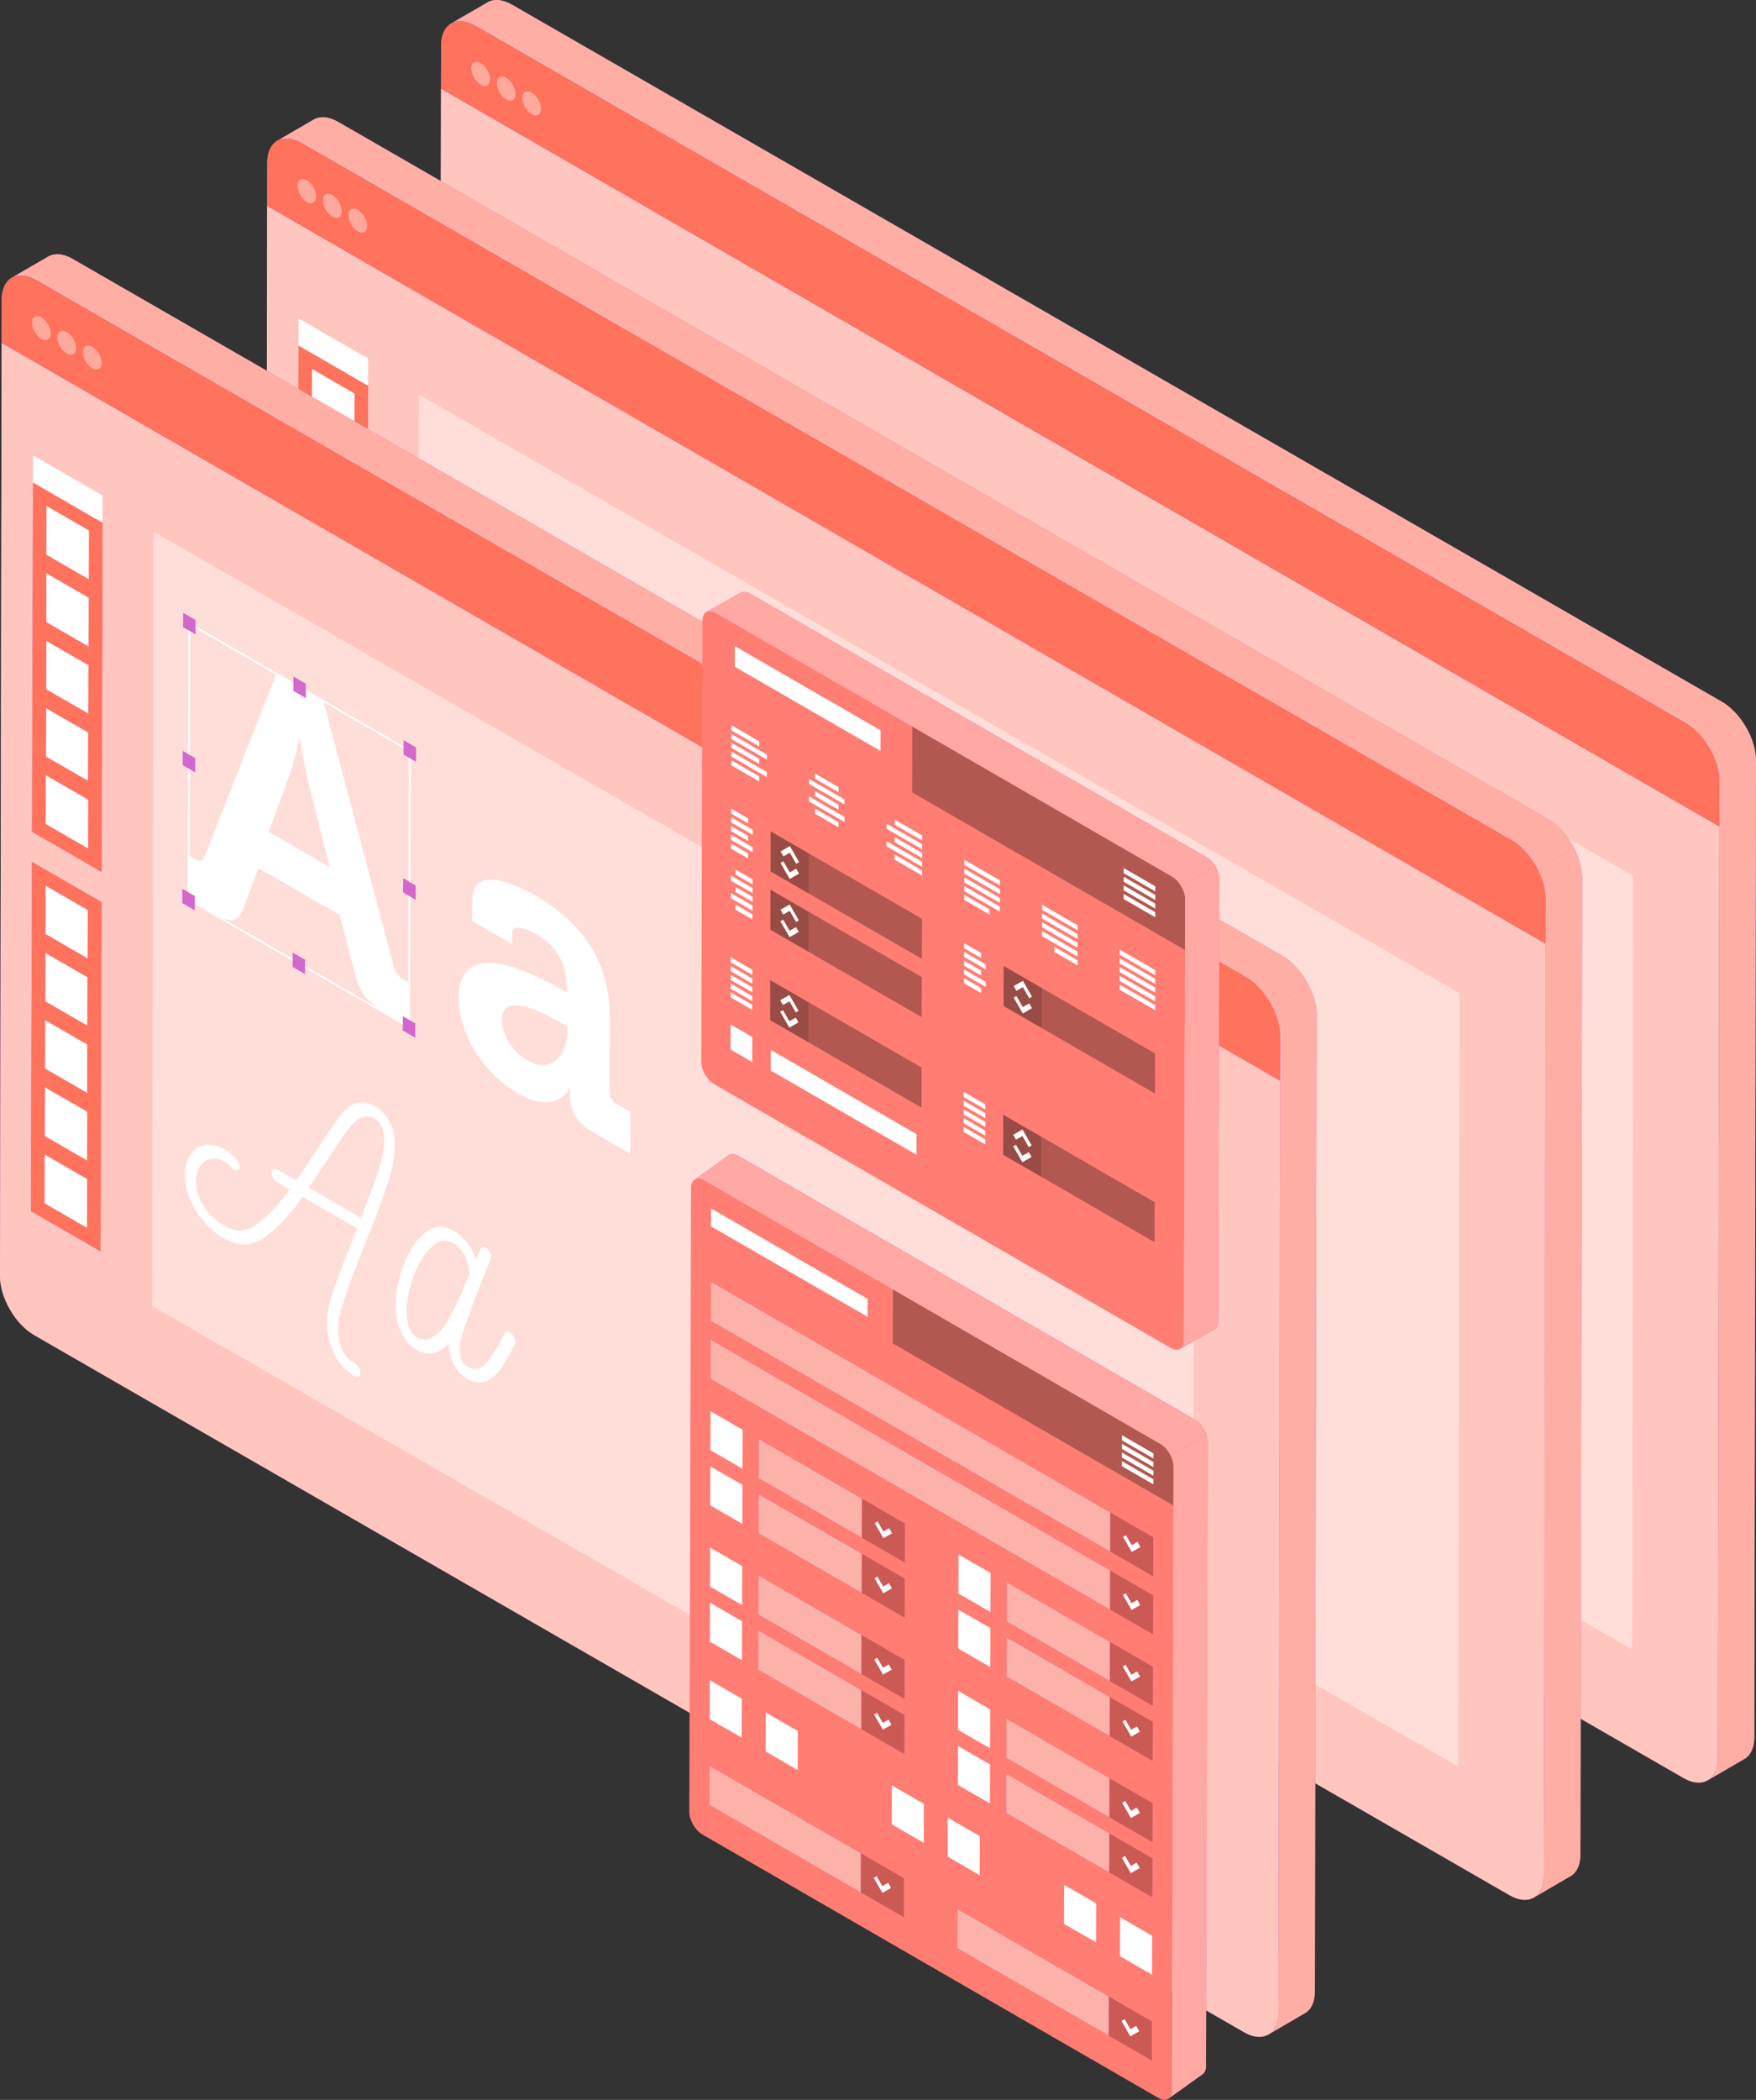<?xml version="1.0" encoding="UTF-8"?>
<svg id="Layer_2" data-name="Layer 2" xmlns="http://www.w3.org/2000/svg" viewBox="0 0 511.72 611.58">
  <rect x="0" y="0" width="511.72" height="611.58" fill="#333333" stroke="none"/>
  <defs>
    <style>
      .cls-1 {
        fill: #ffa8a4;
      }

      .cls-2 {
        fill: #d268cc;
      }

      .cls-3 {
        fill: #ff735d;
      }

      .cls-4 {
        opacity: .3;
      }

      .cls-5, .cls-6 {
        fill: #fff;
      }

      .cls-7 {
        fill: #fcb1a9;
      }

      .cls-8, .cls-6 {
        opacity: .4;
      }

      .cls-9 {
        fill: none;
      }

      .cls-10 {
        fill: #cc5a54;
      }

      .cls-11 {
        fill: #ffaea6;
      }

      .cls-12 {
        isolation: isolate;
      }

      .cls-13 {
        fill: #ffc6c0;
      }

      .cls-14 {
        opacity: .39;
      }

      .cls-15 {
        fill: #ff7d73;
      }
    </style>
  </defs>
  <g id="Layer_1-2" data-name="Layer 1">
    <g>
      <g>
        <g>
          <path class="cls-2" d="M500.57,512.11l.5-284.33c.02-6.32-4.43-14.04-9.94-17.22L138.55,7.54c-2.74-1.58-5.22-1.74-7.03-.73l10.43-6.04h0c1.82-1.15,4.39-1.05,7.25.59l352.58,203.02c5.51,3.18,9.96,10.9,9.94,17.22l-.5,284.33c0,2.98-1.02,5.12-2.65,6.22h0s-.01,0-.01,0c-.18.12-.36.23-.56.32l-10.28,5.99c1.76-1.05,2.85-3.25,2.86-6.36Z"/>
          <path class="cls-11" d="M141.95.77h0c1.82-1.15,4.39-1.05,7.25.59l352.58,203.02c3.06,1.77,5.79,4.94,7.62,8.49l-10.65,6.16c-1.82-3.54-4.55-6.71-7.61-8.47L138.55,7.54c-2.74-1.58-5.22-1.74-7.03-.73l10.43-6.04Z"/>
        </g>
        <path class="cls-11" d="M511.72,221.6l-.5,284.33c0,2.98-1.02,5.12-2.65,6.22h0s-.01,0-.01,0c-.18.12-.36.23-.56.32l-10.28,5.99c1.76-1.05,2.85-3.25,2.86-6.36l.5-284.33c0-2.81-.87-5.9-2.33-8.75l10.65-6.16c1.46,2.84,2.33,5.92,2.32,8.73Z"/>
        <path class="cls-2" d="M501.04,240.69l-.47,271.41c0,3.11-1.1,5.31-2.86,6.36-.05.03-.1.06-.16.09-.02.01-.05.02-.08.04-1.8.95-4.23.77-6.91-.78l-352.58-203.02c-5.5-3.18-9.96-10.9-9.94-17.22l.47-271.76,372.52,214.89Z"/>
        <path class="cls-13" d="M501.04,240.69l-.47,271.41c0,3.11-1.1,5.31-2.86,6.36-.05.03-.1.06-.16.09-.02.01-.05.02-.08.04-1.8.95-4.23.77-6.91-.78l-352.58-203.02c-5.5-3.18-9.96-10.9-9.94-17.22l.47-271.76,372.52,214.89Z"/>
        <polygon class="cls-6" points="172.38 306.34 172.77 80.78 476.01 255.12 475.62 480.35 172.38 306.34"/>
        <path class="cls-2" d="M128.55,13.24c0-3.11,1.1-5.3,2.86-6.36.02-.01.03-.02.05-.03.02-.01.04-.03.07-.04,1.81-1.01,4.29-.85,7.03.73l352.58,203.02c5.51,3.18,9.96,10.9,9.94,17.22l-.03,12.92L128.52,25.8l.03-12.57Z"/>
        <path class="cls-3" d="M128.55,13.24c0-3.11,1.1-5.3,2.86-6.36.02-.01.03-.02.05-.03.02-.01.04-.03.07-.04,1.81-1.01,4.29-.85,7.03.73l352.58,203.02c5.51,3.18,9.96,10.9,9.94,17.22l-.03,12.92L128.52,25.8l.03-12.57Z"/>
        <g class="cls-14">
          <path class="cls-5" d="M154.95,26.97c-1.5-.87-2.72-.17-2.73,1.55,0,1.73,1.21,3.83,2.71,4.7,1.5.87,2.72.17,2.73-1.55,0-1.73-1.21-3.83-2.71-4.69Z"/>
          <path class="cls-5" d="M147.52,22.68c-1.5-.87-2.72-.17-2.73,1.55,0,1.73,1.21,3.83,2.71,4.69,1.5.87,2.72.17,2.73-1.55,0-1.73-1.21-3.83-2.71-4.7Z"/>
          <path class="cls-5" d="M140.09,18.39c-1.5-.87-2.72-.17-2.73,1.55,0,1.73,1.21,3.83,2.71,4.7,1.5.87,2.72.17,2.73-1.55,0-1.73-1.21-3.83-2.71-4.7Z"/>
        </g>
        <g>
          <g>
            <path class="cls-5" d="M245.72,211.28l1.58.91-.04,12.57-7.69-4.44c-4.93-2.84-6.69-5.33-8.25-11.34l-4.29-16.53-23.65-13.65-4.37,11.53c-1.59,4.19-3.28,4.69-8.2,1.84l-7.79-4.5.04-12.57,1.58.91c1.68.97,2.47.97,3.07-.72l20.97-53.33,13.5,7.8,20.5,77.27c.59,2.37,1.37,3.28,3.04,4.24ZM206.37,168.25l17.74,10.24-5.95-23.61c-1.26-5.16-2.65-13.18-2.72-13.6l-.2-.11c-.08.34-1.5,6.73-2.8,10.42l-6.07,16.67"/>
            <path class="cls-5" d="M307.83,247.58l3.94,2.27-.03,12.11-11.23-6.48c-4.63-2.67-6.4-6.64-6.39-10.04,0-1.46.1-2.38.11-2.43l-.2-.11c-.19.4-3.87,7.97-15.2,1.43-8.96-5.17-17.13-16.35-17.09-27.9.05-18.11,21.73-7.07,29.91-2.35l1.58.91v-.45c.02-8.27-2.83-12.97-9.23-16.67-2.26-1.3-6.7-3.19-6.71-.02v3.06s-11.63-6.71-11.63-6.71l.02-6.11c.03-10.76,13.23-4.28,18.45-1.26,16.75,9.67,21.65,22.6,21.61,35.5l-.06,21.52c0,1.58.78,2.94,2.16,3.74ZM293.38,226.32v-1.36s-2.17-1.25-2.17-1.25c-6.5-3.76-16.85-8.71-16.87-.67-.01,3.84,2.45,8.9,7.57,11.86,6.69,3.86,11.45-1.56,11.47-8.58"/>
          </g>
          <g>
            <polygon class="cls-2" points="249.18 183.83 249.17 188.01 247.63 187.12 247.08 186.8 245.54 185.91 245.55 181.74 247.09 182.63 247.64 182.94 249.18 183.83"/>
            <polygon class="cls-5" points="247.19 146.6 247.75 146.92 247.64 182.94 247.09 182.63 247.19 146.6"/>
            <polygon class="cls-5" points="246.98 222.81 247.08 186.8 247.63 187.12 247.53 223.13 246.98 222.81"/>
            <g class="cls-12">
              <polygon class="cls-2" points="217.18 125.1 217.17 126.87 217.17 127.49 217.17 129.27 213.54 127.17 213.54 125.39 213.54 124.77 213.55 123 217.18 125.1"/>
              <polygon class="cls-5" points="217.17 127.49 217.17 126.87 245.66 143.31 245.66 143.94 217.17 127.49"/>
            </g>
            <polygon class="cls-2" points="216.95 205.47 216.95 207.25 216.95 207.88 216.94 209.65 213.31 207.55 213.31 205.78 213.31 205.16 213.32 203.38 216.95 205.47"/>
            <polygon class="cls-2" points="249.07 224.02 249.06 228.19 245.43 226.09 245.43 224.32 245.43 223.7 245.44 221.92 246.98 222.81 247.53 223.13 249.07 224.02"/>
            <polygon class="cls-5" points="216.95 207.88 216.95 207.25 245.43 223.7 245.43 224.32 216.95 207.88"/>
            <polygon class="cls-5" points="185.05 108.94 185.05 108.32 213.54 124.77 213.54 125.39 185.05 108.94"/>
            <g class="cls-12">
              <polygon class="cls-5" points="182.74 185.72 182.84 149.71 183.39 150.03 183.29 186.04 182.74 185.72"/>
              <polygon class="cls-2" points="184.94 146.74 184.93 150.92 183.39 150.03 182.84 149.71 181.29 148.82 181.31 144.64 182.86 145.54 183.4 145.85 184.94 146.74"/>
            </g>
            <polygon class="cls-2" points="184.82 186.93 184.82 188.71 184.82 189.33 184.81 191.1 181.18 189 181.19 184.83 182.74 185.72 183.29 186.04 184.82 186.93"/>
            <polygon class="cls-5" points="184.82 189.33 184.82 188.71 213.31 205.16 213.31 205.78 184.82 189.33"/>
            <polygon class="cls-2" points="185.05 106.55 185.05 108.32 185.05 108.94 185.04 110.72 183.5 109.83 182.96 109.52 181.41 108.62 181.42 104.45 185.05 106.55"/>
            <polygon class="cls-5" points="182.86 145.54 182.96 109.52 183.5 109.83 183.4 145.85 182.86 145.54"/>
            <polygon class="cls-2" points="249.3 143.64 249.29 147.81 247.75 146.92 247.19 146.6 245.65 145.72 245.66 143.94 245.66 143.31 245.66 141.54 249.3 143.64"/>
          </g>
        </g>
        <g>
          <path class="cls-5" d="M237.1,248c4,2.31,5.99,6.13,5.98,11.49,0,2.82-.46,5.72-1.34,8.72-.89,2.99-2.12,6.59-3.68,10.75-1.71,4.59-2.82,7.41-3.32,8.45-2.43,6.08-4.4,11.27-5.91,15.58-1.51,4.31-2.28,7.44-2.28,9.39,0,2.7.39,4.91,1.18,6.65.79,1.72,2.08,3.1,3.83,4.11.4.23.75.62,1.08,1.18.33.57.48,1.1.48,1.61,0,.46-.16.79-.49.98s-.69.16-1.08-.07c-2.75-1.65-4.81-3.88-6.19-6.69-1.36-2.8-2.05-6.01-2.04-9.64,0-2.29.8-5.64,2.37-10.03,1.55-4.4,3.61-9.73,6.13-15.98l.3-.78-15.9-9.18c-3.88,5.47-7.64,9.45-11.28,11.92-3.63,2.48-7.5,2.54-11.61.17-3.21-1.85-5.91-4.51-8.1-7.96-2.2-3.45-3.29-6.94-3.28-10.44,0-2.47.55-4.5,1.63-6.06,1.09-1.55,2.53-2.49,4.33-2.76,1.81-.28,3.68.14,5.63,1.27,1.25.72,2.41,1.67,3.46,2.85.6.69.9,1.42.89,2.16,0,.46-.16.79-.46,1-.3.19-.67.17-1.13-.09-.2-.12-.58-.45-1.15-1.01-.58-.57-1.12-.99-1.62-1.28-1.4-.81-2.75-1.1-4.05-.83-1.3.25-2.36.98-3.16,2.19-.82,1.2-1.22,2.66-1.23,4.39,0,2.41.8,4.82,2.39,7.25,1.59,2.41,3.54,4.29,5.85,5.63,3.35,1.93,6.52,1.81,9.51-.35s6.22-5.54,9.69-10.17l-3.68-2.12c-.46-.26-.84-.67-1.17-1.23-.33-.57-.48-1.08-.48-1.54,0-.51.16-.86.49-1.05.33-.19.71-.16,1.17.1l5.54,3.2c.76-1.05,1.85-2.67,3.25-4.85l2.26-3.37c2.47-3.76,4.36-6.57,5.66-8.47,1.3-1.89,2.56-3.39,3.77-4.48,1.1-.91,2.34-1.43,3.73-1.55,1.37-.13,2.71.19,4.02.94ZM238.71,265.77c.85-2.67,1.29-5.23,1.29-7.64,0-3.16-.96-5.31-2.91-6.44-.85-.49-1.77-.66-2.75-.51-.97.16-1.79.54-2.44,1.13-1.16,1-2.39,2.47-3.72,4.38-1.35,1.9-3.17,4.63-5.48,8.21l-4.69,6.95,15.23,8.8,1.83-4.72c1.57-4.11,2.78-7.5,3.64-10.17"/>
          <path class="cls-5" d="M277.22,314.53c.65.72.98,1.45.98,2.21,0,.16-.06.39-.16.68l-.07.22c-1.41,2.76-2.68,4.98-3.82,6.69-1.13,1.71-2.55,2.99-4.26,3.8-1.7.84-3.58.65-5.64-.53-1.75-1.01-3.08-2.43-4-4.29-.92-1.86-1.39-3.88-1.38-6.06-3.02,3.09-6.15,3.7-9.4,1.82-2.01-1.16-3.53-2.91-4.57-5.23-1.05-2.33-1.57-4.88-1.56-7.64.01-3.9.81-7.92,2.4-12,1.58-4.11,3.66-7.17,6.22-9.23,2.56-2.06,5.25-2.29,8.05-.67,3.25,1.88,5.53,4.72,6.81,8.51l1.29-3.14c.1-.29.29-.46.56-.5.27-.04.58.04.94.25.6.35,1.04.86,1.31,1.58.27.7.31,1.25.11,1.65l-3.78,9.4-.83,2.19c-1.52,4.02-2.63,7.12-3.34,9.31-.71,2.18-1.07,4.01-1.07,5.52,0,1.26.18,2.28.52,3.06.35.78.92,1.4,1.72,1.86,2.05,1.19,3.89.82,5.53-1.09,1.63-1.91,3.4-4.7,5.25-8.42l.09-.2c.34-.56.83-.65,1.43-.31.14.08.37.28.67.57ZM258.96,309.86c1.22-2.23,2.56-5.04,4.02-8.39l1.81-4.48c-.05-2-.52-3.81-1.41-5.44-.89-1.65-2.02-2.85-3.37-3.64-2.15-1.18-4.27-.76-6.31,1.28-2.06,2.04-3.77,4.84-5.11,8.42-1.34,3.57-2.03,6.85-2.1,9.79,0,2.01.22,3.7.67,5.06.44,1.35,1.19,2.33,2.25,2.94,1.84,1.06,3.59.96,5.25-.3,1.66-1.26,3.09-3,4.3-5.24"/>
        </g>
        <g>
          <polygon class="cls-5" points="153.84 119.67 153.8 133.83 153.84 119.67 153.84 119.67"/>
          <polygon class="cls-5" points="153.78 139.28 141.46 132.16 141.46 132.16 153.78 139.28 153.74 153.44 153.74 153.44 153.78 139.28"/>
          <rect class="cls-5" x="147.56" y="148.2" width="0" height="14.23" transform="translate(-60.72 205.45) rotate(-60)"/>
          <rect class="cls-5" x="147.36" y="219.48" width="0" height="14.23" transform="translate(-122.56 240.92) rotate(-60)"/>
          <polygon class="cls-5" points="141.58 87.51 153.91 94.63 141.58 87.51 141.58 87.51"/>
          <polygon class="cls-5" points="146.78 95.96 153.89 100.06 153.85 114.23 153.89 100.06 146.78 95.96"/>
          <polygon class="cls-5" points="141.53 107.11 153.85 114.23 141.53 107.11 141.53 107.11"/>
          <polygon class="cls-5" points="141.47 126.72 153.8 133.83 141.47 126.72 141.47 126.72"/>
          <polygon class="cls-5" points="146.35 245.65 153.47 249.76 153.43 263.93 153.43 263.93 153.47 249.76 146.35 245.65"/>
          <rect class="cls-5" x="147.47" y="180.28" height="14.23" transform="translate(-88.56 221.41) rotate(-60)"/>
          <rect class="cls-5" x="147.42" y="199.89" width="0" height="14.23" transform="translate(-105.56 231.17) rotate(-60)"/>
          <polygon class="cls-5" points="141.51 112.55 153.84 119.67 153.8 133.83 141.47 126.72 141.51 112.55"/>
          <polygon class="cls-5" points="153.74 153.44 141.41 146.32 141.46 132.16 153.78 139.28 153.74 153.44"/>
          <polygon class="cls-5" points="141.25 203.45 153.58 210.56 153.54 224.72 141.21 217.61 141.25 203.45"/>
          <polygon class="cls-5" points="153.48 244.32 141.16 237.2 141.2 223.04 153.52 230.16 153.48 244.32"/>
          <polygon class="cls-5" points="141.31 183.84 153.63 190.96 153.59 205.12 141.27 198 141.31 183.84"/>
          <path class="cls-2" d="M137.06,278.68l20.27,11.7.29-101.7-20.27-11.7-.29,101.7ZM141.2,223.04l12.33,7.12h0s-.04,14.16-.04,14.16l-12.33-7.12.04-14.16h0ZM153.59,205.12l-12.33-7.12.04-14.16h0l12.33,7.12h0l-.04,14.16ZM153.54,224.72l-12.33-7.12.04-14.16h0s12.33,7.12,12.33,7.12h0s-.04,14.16-.04,14.16ZM153.43,263.93h0s-12.33-7.12-12.33-7.12l.04-14.16,5.21,3.01,7.12,4.11-.04,14.16h0ZM141.05,276.41l.04-14.16,12.33,7.12-.04,14.16-12.33-7.12Z"/>
          <path class="cls-2" d="M137.38,168.2l20.27,11.7.29-101.71-20.27-11.7-.29,101.71ZM153.91,94.63l-12.33-7.12h0l.04-14.16,12.33,7.12-.04,14.16ZM153.85,114.23l-12.33-7.12h0s.04-14.16.04-14.16l5.21,3.01,7.12,4.11-.04,14.16ZM153.8,133.83l-12.33-7.12h0l.04-14.16,12.33,7.12h0l-.04,14.16ZM153.74,153.44h0l-12.33-7.12.04-14.16h0s12.33,7.12,12.33,7.12l-.04,14.16ZM153.68,173.03l-12.33-7.12.04-14.16h0s0,0,0,0l12.33,7.12h0s-.04,14.16-.04,14.16Z"/>
          <path class="cls-3" d="M137.06,278.68l20.27,11.7.29-101.7-20.27-11.7-.29,101.7ZM141.2,223.04l12.33,7.12h0s-.04,14.16-.04,14.16l-12.33-7.12.04-14.16h0ZM153.59,205.12l-12.33-7.12.04-14.16h0l12.33,7.12h0l-.04,14.16ZM153.54,224.72l-12.33-7.12.04-14.16h0s12.33,7.12,12.33,7.12h0s-.04,14.16-.04,14.16ZM153.43,263.93h0s-12.33-7.12-12.33-7.12l.04-14.16,5.21,3.01,7.12,4.11-.04,14.16h0ZM141.05,276.41l.04-14.16,12.33,7.12-.04,14.16-12.33-7.12Z"/>
          <path class="cls-3" d="M137.38,168.2l20.27,11.7.29-101.71-20.27-11.7-.29,101.71ZM153.91,94.63l-12.33-7.12h0l.04-14.16,12.33,7.12-.04,14.16ZM153.85,114.23l-12.33-7.12h0s.04-14.16.04-14.16l5.21,3.01,7.12,4.11-.04,14.16ZM153.8,133.83l-12.33-7.12h0l.04-14.16,12.33,7.12h0l-.04,14.16ZM153.74,153.44h0l-12.33-7.12.04-14.16h0s12.33,7.12,12.33,7.12l-.04,14.16ZM153.68,173.03l-12.33-7.12.04-14.16h0s0,0,0,0l12.33,7.12h0s-.04,14.16-.04,14.16Z"/>
          <polygon class="cls-5" points="141.53 107.11 141.57 92.95 146.78 95.96 153.89 100.06 153.85 114.23 141.53 107.11 141.53 107.11"/>
          <polygon class="cls-5" points="137.67 66.49 137.69 58.59 157.96 70.3 157.94 78.19 137.67 66.49 137.67 66.49"/>
          <polygon class="cls-5" points="141.58 87.51 141.62 73.35 153.95 80.47 153.91 94.63 141.58 87.51 141.58 87.51"/>
          <polygon class="cls-5" points="141.4 151.76 141.4 151.76 153.72 158.87 153.72 158.87 153.68 173.03 141.36 165.92 141.4 151.76"/>
          <polygon class="cls-5" points="141.1 256.81 141.14 242.65 146.35 245.65 153.47 249.76 153.43 263.93 153.43 263.93 141.1 256.81"/>
          <polygon class="cls-5" points="153.41 269.36 153.37 283.52 141.05 276.41 141.09 262.24 153.41 269.36"/>
        </g>
      </g>
      <g>
        <g>
          <path class="cls-2" d="M449.9,546.25l.5-284.33c.02-6.32-4.43-14.04-9.94-17.22L87.89,41.68c-2.74-1.58-5.22-1.74-7.03-.73l10.43-6.04h0c1.82-1.15,4.39-1.05,7.25.59l352.58,203.02c5.51,3.18,9.96,10.9,9.94,17.22l-.5,284.33c0,2.98-1.02,5.12-2.65,6.22h0s-.01,0-.01,0c-.18.12-.36.23-.56.32l-10.28,5.99c1.76-1.05,2.85-3.25,2.86-6.36Z"/>
          <path class="cls-11" d="M91.29,34.91h0c1.82-1.15,4.39-1.05,7.25.59l352.58,203.02c3.06,1.77,5.79,4.94,7.62,8.49l-10.65,6.16c-1.82-3.54-4.55-6.71-7.61-8.47L87.89,41.68c-2.74-1.58-5.22-1.74-7.03-.73l10.43-6.04Z"/>
        </g>
        <path class="cls-11" d="M461.05,255.74l-.5,284.33c0,2.98-1.02,5.12-2.65,6.22h0s-.01,0-.01,0c-.18.12-.36.23-.56.32l-10.28,5.99c1.76-1.05,2.85-3.25,2.86-6.36l.5-284.33c0-2.81-.87-5.9-2.33-8.75l10.65-6.16c1.46,2.84,2.33,5.92,2.32,8.73Z"/>
        <path class="cls-2" d="M450.37,274.84l-.47,271.41c0,3.11-1.1,5.31-2.86,6.36-.05.03-.1.06-.16.09-.02.01-.05.02-.08.04-1.8.95-4.23.77-6.91-.78L87.32,348.93c-5.5-3.18-9.96-10.9-9.94-17.22l.47-271.76,372.52,214.89Z"/>
        <path class="cls-13" d="M450.37,274.84l-.47,271.41c0,3.11-1.1,5.31-2.86,6.36-.05.03-.1.06-.16.09-.02.01-.05.02-.08.04-1.8.95-4.23.77-6.91-.78L87.32,348.93c-5.5-3.18-9.96-10.9-9.94-17.22l.47-271.76,372.52,214.89Z"/>
        <polygon class="cls-6" points="121.71 340.49 122.1 114.93 425.35 289.27 424.96 514.5 121.71 340.49"/>
        <path class="cls-2" d="M77.88,47.38c0-3.11,1.1-5.3,2.86-6.36.02-.01.03-.02.05-.03.02-.01.04-.03.07-.04,1.81-1.01,4.29-.85,7.03.73l352.58,203.02c5.51,3.18,9.96,10.9,9.94,17.22l-.03,12.92L77.85,59.95l.03-12.57Z"/>
        <path class="cls-3" d="M77.88,47.38c0-3.11,1.1-5.3,2.86-6.36.02-.01.03-.02.05-.03.02-.01.04-.03.07-.04,1.81-1.01,4.29-.85,7.03.73l352.58,203.02c5.51,3.18,9.96,10.9,9.94,17.22l-.03,12.92L77.85,59.95l.03-12.57Z"/>
        <g class="cls-14">
          <path class="cls-5" d="M104.28,61.11c-1.5-.87-2.72-.17-2.73,1.55,0,1.73,1.21,3.83,2.71,4.7,1.5.87,2.72.17,2.73-1.55,0-1.73-1.21-3.83-2.71-4.69Z"/>
          <path class="cls-5" d="M96.85,56.83c-1.5-.87-2.72-.17-2.73,1.55,0,1.73,1.21,3.83,2.71,4.69,1.5.87,2.72.17,2.73-1.55,0-1.73-1.21-3.83-2.71-4.7Z"/>
          <path class="cls-5" d="M89.43,52.54c-1.5-.87-2.72-.17-2.73,1.55,0,1.73,1.21,3.83,2.71,4.7,1.5.87,2.72.17,2.73-1.55,0-1.73-1.21-3.83-2.71-4.7Z"/>
        </g>
        <g>
          <g>
            <path class="cls-5" d="M195.06,245.42l1.58.91-.04,12.57-7.69-4.44c-4.93-2.84-6.69-5.33-8.25-11.34l-4.29-16.53-23.65-13.65-4.37,11.53c-1.59,4.19-3.28,4.69-8.2,1.84l-7.79-4.5.04-12.57,1.58.91c1.68.97,2.47.97,3.07-.72l20.97-53.33,13.5,7.8,20.5,77.27c.59,2.37,1.37,3.28,3.04,4.24ZM155.7,202.4l17.74,10.24-5.95-23.61c-1.26-5.16-2.65-13.18-2.72-13.6l-.2-.11c-.08.34-1.5,6.73-2.8,10.42l-6.07,16.67"/>
            <path class="cls-5" d="M257.16,281.73l3.94,2.27-.03,12.11-11.23-6.48c-4.63-2.67-6.4-6.64-6.39-10.04,0-1.46.1-2.38.11-2.43l-.2-.11c-.19.4-3.87,7.97-15.2,1.43-8.96-5.17-17.13-16.35-17.09-27.9.05-18.11,21.73-7.07,29.91-2.35l1.58.91v-.45c.02-8.27-2.83-12.97-9.23-16.67-2.26-1.3-6.7-3.19-6.71-.02v3.06s-11.63-6.71-11.63-6.71l.02-6.11c.03-10.76,13.23-4.28,18.45-1.26,16.75,9.67,21.65,22.6,21.61,35.5l-.06,21.52c0,1.58.78,2.94,2.16,3.74ZM242.72,260.46v-1.36s-2.17-1.25-2.17-1.25c-6.5-3.76-16.85-8.71-16.87-.67-.01,3.84,2.45,8.9,7.57,11.86,6.69,3.86,11.45-1.56,11.47-8.58"/>
          </g>
          <g>
            <polygon class="cls-2" points="198.52 217.98 198.5 222.15 196.96 221.26 196.41 220.94 194.87 220.06 194.88 215.88 196.42 216.77 196.98 217.09 198.52 217.98"/>
            <polygon class="cls-5" points="196.53 180.75 197.08 181.07 196.98 217.09 196.42 216.77 196.53 180.75"/>
            <polygon class="cls-5" points="196.31 256.95 196.41 220.94 196.96 221.26 196.86 257.27 196.31 256.95"/>
            <g class="cls-12">
              <polygon class="cls-2" points="166.51 159.24 166.51 161.01 166.51 161.63 166.5 163.42 162.87 161.32 162.87 159.54 162.88 158.91 162.88 157.14 166.51 159.24"/>
              <polygon class="cls-5" points="166.51 161.63 166.51 161.01 194.99 177.46 194.99 178.08 166.51 161.63"/>
            </g>
            <polygon class="cls-2" points="166.28 239.62 166.28 241.4 166.28 242.02 166.27 243.79 162.64 241.7 162.65 239.93 162.65 239.3 162.65 237.52 166.28 239.62"/>
            <polygon class="cls-2" points="198.4 258.16 198.39 262.34 194.76 260.24 194.76 258.47 194.77 257.85 194.77 256.06 196.31 256.95 196.86 257.27 198.4 258.16"/>
            <polygon class="cls-5" points="166.28 242.02 166.28 241.4 194.77 257.85 194.76 258.47 166.28 242.02"/>
            <polygon class="cls-5" points="134.38 143.09 134.38 142.46 162.88 158.91 162.87 159.54 134.38 143.09"/>
            <g class="cls-12">
              <polygon class="cls-5" points="132.08 219.87 132.18 183.86 132.72 184.17 132.62 220.18 132.08 219.87"/>
              <polygon class="cls-2" points="134.27 180.89 134.26 185.06 132.72 184.17 132.18 183.86 130.63 182.96 130.64 178.79 132.19 179.68 132.73 180 134.27 180.89"/>
            </g>
            <polygon class="cls-2" points="134.16 221.07 134.15 222.85 134.15 223.47 134.15 225.24 130.51 223.15 130.53 218.97 132.08 219.87 132.62 220.18 134.16 221.07"/>
            <polygon class="cls-5" points="134.15 223.47 134.15 222.85 162.65 239.3 162.65 239.93 134.15 223.47"/>
            <polygon class="cls-2" points="134.39 140.69 134.38 142.46 134.38 143.09 134.37 144.87 132.83 143.98 132.29 143.66 130.74 142.77 130.75 138.6 134.39 140.69"/>
            <polygon class="cls-5" points="132.19 179.68 132.29 143.66 132.83 143.98 132.73 180 132.19 179.68"/>
            <polygon class="cls-2" points="198.63 177.78 198.62 181.96 197.08 181.07 196.53 180.75 194.99 179.86 194.99 178.08 194.99 177.46 195 175.69 198.63 177.78"/>
          </g>
        </g>
        <g>
          <path class="cls-5" d="M186.43,282.14c4,2.31,5.99,6.13,5.98,11.49,0,2.82-.46,5.72-1.34,8.72-.89,2.99-2.12,6.59-3.68,10.75-1.71,4.59-2.82,7.41-3.32,8.45-2.43,6.08-4.4,11.27-5.91,15.58-1.51,4.31-2.28,7.44-2.28,9.39,0,2.7.39,4.91,1.18,6.65.79,1.72,2.08,3.1,3.83,4.11.4.23.75.62,1.08,1.18.33.57.48,1.1.48,1.61,0,.46-.16.79-.49.98s-.69.16-1.08-.07c-2.75-1.65-4.81-3.88-6.19-6.69-1.36-2.8-2.05-6.01-2.04-9.64,0-2.29.8-5.64,2.37-10.03,1.55-4.4,3.61-9.73,6.13-15.98l.3-.78-15.9-9.18c-3.88,5.47-7.64,9.45-11.28,11.92-3.63,2.48-7.5,2.54-11.61.17-3.21-1.85-5.91-4.51-8.1-7.96-2.2-3.45-3.29-6.94-3.28-10.44,0-2.47.55-4.5,1.63-6.06,1.09-1.55,2.53-2.49,4.33-2.76,1.81-.28,3.68.14,5.63,1.27,1.25.72,2.41,1.67,3.46,2.85.6.69.9,1.42.89,2.16,0,.46-.16.79-.46,1-.3.19-.67.17-1.13-.09-.2-.12-.58-.45-1.15-1.01-.58-.57-1.12-.99-1.62-1.28-1.4-.81-2.75-1.1-4.05-.83-1.3.25-2.36.98-3.16,2.19-.82,1.2-1.22,2.66-1.23,4.39,0,2.41.8,4.82,2.39,7.25,1.59,2.41,3.54,4.29,5.85,5.63,3.35,1.93,6.52,1.81,9.51-.35s6.22-5.54,9.69-10.17l-3.68-2.12c-.46-.26-.84-.67-1.17-1.23-.33-.57-.48-1.08-.48-1.54,0-.51.16-.86.49-1.05.33-.19.71-.16,1.17.1l5.54,3.2c.76-1.05,1.85-2.67,3.25-4.85l2.26-3.37c2.47-3.76,4.36-6.57,5.66-8.47,1.3-1.89,2.56-3.39,3.77-4.48,1.1-.91,2.34-1.43,3.73-1.55,1.37-.13,2.71.19,4.02.94ZM188.04,299.91c.85-2.67,1.29-5.23,1.29-7.64,0-3.16-.96-5.31-2.91-6.44-.85-.49-1.77-.66-2.75-.51-.97.16-1.79.54-2.44,1.13-1.16,1-2.39,2.47-3.72,4.38-1.35,1.9-3.17,4.63-5.48,8.21l-4.69,6.95,15.23,8.8,1.83-4.72c1.57-4.11,2.78-7.5,3.64-10.17"/>
          <path class="cls-5" d="M226.56,348.67c.65.72.98,1.45.98,2.21,0,.16-.06.39-.16.68l-.07.22c-1.41,2.76-2.68,4.98-3.82,6.69-1.13,1.71-2.55,2.99-4.26,3.8-1.7.84-3.58.65-5.64-.53-1.75-1.01-3.08-2.43-4-4.29-.92-1.86-1.39-3.88-1.38-6.06-3.02,3.09-6.15,3.7-9.4,1.82-2.01-1.16-3.53-2.91-4.57-5.23-1.05-2.33-1.57-4.88-1.56-7.64.01-3.9.81-7.92,2.4-12,1.58-4.11,3.66-7.17,6.22-9.23,2.56-2.06,5.25-2.29,8.05-.67,3.25,1.88,5.53,4.72,6.81,8.51l1.29-3.14c.1-.29.29-.46.56-.5.27-.04.58.04.94.25.6.35,1.04.86,1.31,1.58.27.7.31,1.25.11,1.65l-3.78,9.4-.83,2.19c-1.52,4.02-2.63,7.12-3.34,9.31-.71,2.18-1.07,4.01-1.07,5.52,0,1.26.18,2.28.52,3.06.35.78.92,1.4,1.72,1.86,2.05,1.19,3.89.82,5.53-1.09,1.63-1.91,3.4-4.7,5.25-8.42l.09-.2c.34-.56.83-.65,1.43-.31.14.08.37.28.67.57ZM208.3,344c1.22-2.23,2.56-5.04,4.02-8.39l1.81-4.48c-.05-2-.52-3.81-1.41-5.44-.89-1.65-2.02-2.85-3.37-3.64-2.15-1.18-4.27-.76-6.31,1.28-2.06,2.04-3.77,4.84-5.11,8.42-1.34,3.57-2.03,6.85-2.1,9.79,0,2.01.22,3.7.67,5.06.44,1.35,1.19,2.33,2.25,2.94,1.84,1.06,3.59.96,5.25-.3,1.66-1.26,3.09-3,4.3-5.24"/>
        </g>
        <g>
          <polygon class="cls-5" points="103.17 153.81 103.13 167.98 103.17 153.81 103.17 153.81"/>
          <polygon class="cls-5" points="103.11 173.42 90.79 166.3 90.79 166.3 103.11 173.42 103.07 187.58 103.07 187.58 103.11 173.42"/>
          <rect class="cls-5" x="96.9" y="182.34" width="0" height="14.23" transform="translate(-115.63 178.64) rotate(-60)"/>
          <rect class="cls-5" x="96.69" y="253.63" width="0" height="14.23" transform="translate(-177.46 214.11) rotate(-60)"/>
          <polygon class="cls-5" points="90.91 121.66 103.24 128.78 90.91 121.66 90.91 121.66"/>
          <polygon class="cls-5" points="96.11 130.1 103.22 134.21 103.18 148.37 103.22 134.21 96.11 130.1"/>
          <polygon class="cls-5" points="90.86 141.26 103.18 148.37 90.86 141.26 90.86 141.26"/>
          <polygon class="cls-5" points="90.8 160.86 103.13 167.98 90.8 160.86 90.8 160.86"/>
          <polygon class="cls-5" points="95.68 279.8 102.8 283.91 102.76 298.07 102.76 298.07 102.8 283.91 95.68 279.8"/>
          <rect class="cls-5" x="96.8" y="214.43" height="14.23" transform="translate(-143.46 194.6) rotate(-60)"/>
          <rect class="cls-5" x="96.75" y="234.03" width="0" height="14.23" transform="translate(-160.47 204.37) rotate(-60)"/>
          <polygon class="cls-5" points="90.84 146.7 103.17 153.81 103.13 167.98 90.8 160.86 90.84 146.7"/>
          <polygon class="cls-5" points="103.07 187.58 90.75 180.47 90.79 166.3 103.11 173.42 103.07 187.58"/>
          <polygon class="cls-5" points="90.59 237.59 102.91 244.71 102.87 258.87 90.55 251.75 90.59 237.59"/>
          <polygon class="cls-5" points="102.82 278.47 90.49 271.35 90.53 257.19 102.86 264.3 102.82 278.47"/>
          <polygon class="cls-5" points="90.64 217.98 102.97 225.1 102.93 239.26 90.6 232.15 90.64 217.98"/>
          <path class="cls-2" d="M86.4,312.83l20.27,11.7.29-101.7-20.27-11.7-.29,101.7ZM90.53,257.19l12.33,7.12h0s-.04,14.16-.04,14.16l-12.33-7.12.04-14.16h0ZM102.93,239.26l-12.33-7.12.04-14.16h0l12.33,7.12h0l-.04,14.16ZM102.87,258.87l-12.33-7.12.04-14.16h0s12.33,7.12,12.33,7.12h0s-.04,14.16-.04,14.16ZM102.76,298.07h0s-12.33-7.12-12.33-7.12l.04-14.16,5.21,3.01,7.12,4.11-.04,14.16h0ZM90.38,310.55l.04-14.16,12.33,7.12-.04,14.16-12.33-7.12Z"/>
          <path class="cls-2" d="M86.71,202.34l20.27,11.7.29-101.71-20.27-11.7-.29,101.71ZM103.24,128.78l-12.33-7.12h0l.04-14.16,12.33,7.12-.04,14.16ZM103.18,148.37l-12.33-7.12h0s.04-14.16.04-14.16l5.21,3.01,7.12,4.11-.04,14.16ZM103.13,167.98l-12.33-7.12h0l.04-14.16,12.33,7.12h0l-.04,14.16ZM103.07,187.58h0l-12.33-7.12.04-14.16h0s12.33,7.12,12.33,7.12l-.04,14.16ZM103.02,207.18l-12.33-7.12.04-14.16h0s0,0,0,0l12.33,7.12h0s-.04,14.16-.04,14.16Z"/>
          <path class="cls-3" d="M86.4,312.83l20.27,11.7.29-101.7-20.27-11.7-.29,101.7ZM90.53,257.19l12.33,7.12h0s-.04,14.16-.04,14.16l-12.33-7.12.04-14.16h0ZM102.93,239.26l-12.33-7.12.04-14.16h0l12.33,7.12h0l-.04,14.16ZM102.87,258.87l-12.33-7.12.04-14.16h0s12.33,7.12,12.33,7.12h0s-.04,14.16-.04,14.16ZM102.76,298.07h0s-12.33-7.12-12.33-7.12l.04-14.16,5.21,3.01,7.12,4.11-.04,14.16h0ZM90.38,310.55l.04-14.16,12.33,7.12-.04,14.16-12.33-7.12Z"/>
          <path class="cls-3" d="M86.71,202.34l20.27,11.7.29-101.71-20.27-11.7-.29,101.71ZM103.24,128.78l-12.33-7.12h0l.04-14.16,12.33,7.12-.04,14.16ZM103.18,148.37l-12.33-7.12h0s.04-14.16.04-14.16l5.21,3.01,7.12,4.11-.04,14.16ZM103.13,167.98l-12.33-7.12h0l.04-14.16,12.33,7.12h0l-.04,14.16ZM103.07,187.58h0l-12.33-7.12.04-14.16h0s12.33,7.12,12.33,7.12l-.04,14.16ZM103.02,207.18l-12.33-7.12.04-14.16h0s0,0,0,0l12.33,7.12h0s-.04,14.16-.04,14.16Z"/>
          <polygon class="cls-5" points="90.86 141.26 90.9 127.09 96.11 130.1 103.22 134.21 103.18 148.37 90.86 141.26 90.86 141.26"/>
          <polygon class="cls-5" points="87 100.64 87.02 92.74 107.29 104.44 107.27 112.34 87 100.64 87 100.64"/>
          <polygon class="cls-5" points="90.91 121.66 90.95 107.5 103.28 114.61 103.24 128.78 90.91 121.66 90.91 121.66"/>
          <polygon class="cls-5" points="90.73 185.9 90.73 185.9 103.06 193.02 103.06 193.02 103.02 207.18 90.69 200.06 90.73 185.9"/>
          <polygon class="cls-5" points="90.43 290.95 90.48 276.79 95.68 279.8 102.8 283.91 102.76 298.07 102.76 298.07 90.43 290.95"/>
          <polygon class="cls-5" points="102.74 303.5 102.7 317.67 90.38 310.55 90.42 296.39 102.74 303.5"/>
        </g>
      </g>
      <g>
        <g>
          <g>
            <path class="cls-2" d="M372.52,586.15l.5-284.33c.02-6.32-4.43-14.04-9.94-17.22L10.51,81.58c-2.74-1.58-5.22-1.74-7.03-.73l10.43-6.04h0c1.82-1.15,4.39-1.05,7.25.59l352.58,203.02c5.51,3.18,9.96,10.9,9.94,17.22l-.5,284.33c0,2.98-1.02,5.12-2.65,6.22h0s-.01,0-.01,0c-.18.12-.36.23-.56.32l-10.28,5.99c1.76-1.05,2.85-3.25,2.86-6.36Z"/>
            <path class="cls-11" d="M13.91,74.81h0c1.82-1.15,4.39-1.05,7.25.59l352.58,203.02c3.06,1.77,5.79,4.94,7.62,8.49l-10.65,6.16c-1.82-3.54-4.55-6.71-7.61-8.47L10.51,81.58c-2.74-1.58-5.22-1.74-7.03-.73l10.43-6.04Z"/>
          </g>
          <path class="cls-11" d="M383.67,295.64l-.5,284.33c0,2.98-1.02,5.12-2.65,6.22h0s-.01,0-.01,0c-.18.12-.36.23-.56.32l-10.28,5.99c1.76-1.05,2.85-3.25,2.86-6.36l.5-284.33c0-2.81-.87-5.9-2.33-8.75l10.65-6.16c1.46,2.84,2.33,5.92,2.32,8.73Z"/>
          <path class="cls-2" d="M373,314.74l-.47,271.41c0,3.11-1.1,5.31-2.86,6.36-.05.03-.1.06-.16.09-.02.01-.05.02-.08.04-1.8.95-4.23.77-6.91-.78L9.94,388.83C4.44,385.65-.02,377.93,0,371.61L.47,99.85l372.52,214.89Z"/>
          <path class="cls-13" d="M373,314.74l-.47,271.41c0,3.11-1.1,5.31-2.86,6.36-.05.03-.1.06-.16.09-.02.01-.05.02-.08.04-1.8.95-4.23.77-6.91-.78L9.94,388.83C4.44,385.65-.02,377.93,0,371.61L.47,99.85l372.52,214.89Z"/>
          <polygon class="cls-6" points="44.33 380.38 44.73 154.82 347.97 329.16 347.58 554.39 44.33 380.38"/>
          <path class="cls-2" d="M.5,87.28c0-3.11,1.1-5.3,2.86-6.36.02-.01.03-.02.05-.03.02-.01.04-.03.07-.04,1.81-1.01,4.29-.85,7.03.73l352.58,203.02c5.51,3.18,9.96,10.9,9.94,17.22l-.03,12.92L.47,99.85l.03-12.57Z"/>
          <path class="cls-3" d="M.5,87.28c0-3.11,1.1-5.3,2.86-6.36.02-.01.03-.02.05-.03.02-.01.04-.03.07-.04,1.81-1.01,4.29-.85,7.03.73l352.58,203.02c5.51,3.18,9.96,10.9,9.94,17.22l-.03,12.92L.47,99.85l.03-12.57Z"/>
          <g class="cls-14">
            <path class="cls-5" d="M26.9,101.01c-1.5-.87-2.72-.17-2.73,1.55,0,1.73,1.21,3.83,2.71,4.7,1.5.87,2.72.17,2.73-1.55,0-1.73-1.21-3.83-2.71-4.69Z"/>
            <path class="cls-5" d="M19.48,96.72c-1.5-.87-2.72-.17-2.73,1.55,0,1.73,1.21,3.83,2.71,4.69,1.5.87,2.72.17,2.73-1.55,0-1.73-1.21-3.83-2.71-4.7Z"/>
            <path class="cls-5" d="M12.05,92.43c-1.5-.87-2.72-.17-2.73,1.55,0,1.73,1.21,3.83,2.71,4.7,1.5.87,2.72.17,2.73-1.55,0-1.73-1.21-3.83-2.71-4.7Z"/>
          </g>
          <g>
            <g>
              <path class="cls-5" d="M117.68,285.32l1.58.91-.04,12.57-7.69-4.44c-4.93-2.84-6.69-5.33-8.25-11.34l-4.29-16.53-23.65-13.65-4.37,11.53c-1.59,4.19-3.28,4.69-8.2,1.84l-7.79-4.5.04-12.57,1.58.91c1.68.97,2.47.97,3.07-.72l20.97-53.33,13.5,7.8,20.5,77.27c.59,2.37,1.37,3.28,3.04,4.24ZM78.33,242.3l17.74,10.24-5.95-23.61c-1.26-5.16-2.65-13.18-2.72-13.6l-.2-.11c-.08.34-1.5,6.73-2.8,10.42l-6.07,16.67"/>
              <path class="cls-5" d="M179.78,321.63l3.94,2.27-.03,12.11-11.23-6.48c-4.63-2.67-6.4-6.64-6.39-10.04,0-1.46.1-2.38.11-2.43l-.2-.11c-.19.4-3.87,7.97-15.2,1.43-8.96-5.17-17.13-16.35-17.09-27.9.05-18.11,21.73-7.07,29.91-2.35l1.58.91v-.45c.02-8.27-2.83-12.97-9.23-16.67-2.26-1.3-6.7-3.19-6.71-.02v3.06s-11.63-6.71-11.63-6.71l.02-6.11c.03-10.76,13.23-4.28,18.45-1.26,16.75,9.67,21.65,22.6,21.61,35.5l-.06,21.52c0,1.58.78,2.94,2.16,3.74ZM165.34,300.36v-1.36s-2.17-1.25-2.17-1.25c-6.5-3.76-16.85-8.71-16.87-.67-.01,3.84,2.45,8.9,7.57,11.86,6.69,3.86,11.45-1.56,11.47-8.58"/>
            </g>
            <g>
              <polygon class="cls-2" points="121.14 257.88 121.13 262.05 119.59 261.16 119.03 260.84 117.49 259.95 117.51 255.78 119.05 256.67 119.6 256.99 121.14 257.88"/>
              <polygon class="cls-5" points="119.15 220.65 119.7 220.97 119.6 256.99 119.05 256.67 119.15 220.65"/>
              <polygon class="cls-5" points="118.93 296.85 119.03 260.84 119.59 261.16 119.48 297.17 118.93 296.85"/>
              <g class="cls-12">
                <polygon class="cls-2" points="89.13 199.14 89.13 200.91 89.13 201.53 89.12 203.31 85.49 201.21 85.5 199.43 85.5 198.81 85.5 197.04 89.13 199.14"/>
                <polygon class="cls-5" points="89.13 201.53 89.13 200.91 117.61 217.35 117.61 217.98 89.13 201.53"/>
              </g>
              <polygon class="cls-2" points="88.91 279.52 88.9 281.3 88.9 281.92 88.89 283.69 85.26 281.59 85.27 279.82 85.27 279.2 85.27 277.42 88.91 279.52"/>
              <polygon class="cls-2" points="121.02 298.06 121.01 302.23 117.38 300.14 117.38 298.37 117.39 297.74 117.39 295.96 118.93 296.85 119.48 297.17 121.02 298.06"/>
              <polygon class="cls-5" points="88.9 281.92 88.9 281.3 117.39 297.74 117.38 298.37 88.9 281.92"/>
              <polygon class="cls-5" points="57 182.98 57 182.36 85.5 198.81 85.5 199.43 57 182.98"/>
              <g class="cls-12">
                <polygon class="cls-5" points="54.7 259.76 54.8 223.76 55.34 224.07 55.24 260.08 54.7 259.76"/>
                <polygon class="cls-2" points="56.89 220.78 56.88 224.96 55.34 224.07 54.8 223.76 53.25 222.86 53.26 218.69 54.81 219.58 55.35 219.89 56.89 220.78"/>
              </g>
              <polygon class="cls-2" points="56.78 260.97 56.77 262.75 56.77 263.37 56.77 265.14 53.13 263.04 53.15 258.87 54.7 259.76 55.24 260.08 56.78 260.97"/>
              <polygon class="cls-5" points="56.77 263.37 56.77 262.75 85.27 279.2 85.27 279.82 56.77 263.37"/>
              <polygon class="cls-2" points="57.01 180.59 57 182.36 57 182.98 57 184.76 55.46 183.87 54.91 183.56 53.36 182.67 53.37 178.49 57.01 180.59"/>
              <polygon class="cls-5" points="54.81 219.58 54.91 183.56 55.46 183.87 55.35 219.89 54.81 219.58"/>
              <polygon class="cls-2" points="121.25 217.68 121.24 221.85 119.7 220.97 119.15 220.65 117.61 219.76 117.61 217.98 117.61 217.35 117.62 215.58 121.25 217.68"/>
            </g>
          </g>
          <g>
            <path class="cls-5" d="M109.05,322.04c4,2.31,5.99,6.13,5.98,11.49,0,2.82-.46,5.72-1.34,8.72-.89,2.99-2.12,6.59-3.68,10.75-1.71,4.59-2.82,7.41-3.32,8.45-2.43,6.08-4.4,11.27-5.91,15.58-1.51,4.31-2.28,7.44-2.28,9.39,0,2.7.39,4.91,1.18,6.65.79,1.72,2.08,3.1,3.83,4.11.4.23.75.62,1.08,1.18.33.57.48,1.1.48,1.61,0,.46-.16.79-.49.98s-.69.16-1.08-.07c-2.75-1.65-4.81-3.88-6.19-6.69-1.36-2.8-2.05-6.01-2.04-9.64,0-2.29.8-5.64,2.37-10.03,1.55-4.4,3.61-9.73,6.13-15.98l.3-.78-15.9-9.18c-3.88,5.47-7.64,9.45-11.28,11.92-3.63,2.48-7.5,2.54-11.61.17-3.21-1.85-5.91-4.51-8.1-7.96-2.2-3.45-3.29-6.94-3.28-10.44,0-2.47.55-4.5,1.63-6.06,1.09-1.55,2.53-2.49,4.33-2.76,1.81-.28,3.68.14,5.63,1.27,1.25.72,2.41,1.67,3.46,2.85.6.69.9,1.42.89,2.16,0,.46-.16.79-.46,1-.3.19-.67.17-1.13-.09-.2-.12-.58-.45-1.15-1.01-.58-.57-1.12-.99-1.62-1.28-1.4-.81-2.75-1.1-4.05-.83-1.3.25-2.36.98-3.16,2.19-.82,1.2-1.22,2.66-1.23,4.39,0,2.41.8,4.82,2.39,7.25,1.59,2.41,3.54,4.29,5.85,5.63,3.35,1.93,6.52,1.81,9.51-.35s6.22-5.54,9.69-10.17l-3.68-2.12c-.46-.26-.84-.67-1.17-1.23-.33-.57-.48-1.08-.48-1.54,0-.51.16-.86.49-1.05.33-.19.71-.16,1.17.1l5.54,3.2c.76-1.05,1.85-2.67,3.25-4.85l2.26-3.37c2.47-3.76,4.36-6.57,5.66-8.47,1.3-1.89,2.56-3.39,3.77-4.48,1.1-.91,2.34-1.43,3.73-1.55,1.37-.13,2.71.19,4.02.94ZM110.66,339.81c.85-2.67,1.29-5.23,1.29-7.64,0-3.16-.96-5.31-2.91-6.44-.85-.49-1.77-.66-2.75-.51-.97.16-1.79.54-2.44,1.13-1.16,1-2.39,2.47-3.72,4.38-1.35,1.9-3.17,4.63-5.48,8.21l-4.69,6.95,15.23,8.8,1.83-4.72c1.57-4.11,2.78-7.5,3.64-10.17"/>
            <path class="cls-5" d="M149.18,388.57c.65.72.98,1.45.98,2.21,0,.16-.06.39-.16.68l-.07.22c-1.41,2.76-2.68,4.98-3.82,6.69-1.13,1.71-2.55,2.99-4.26,3.8-1.7.84-3.58.65-5.64-.53-1.75-1.01-3.08-2.43-4-4.29-.92-1.86-1.39-3.88-1.38-6.06-3.02,3.09-6.15,3.7-9.4,1.82-2.01-1.16-3.53-2.91-4.57-5.23-1.05-2.33-1.57-4.88-1.56-7.64.01-3.9.81-7.92,2.4-12,1.58-4.11,3.66-7.17,6.22-9.23,2.56-2.06,5.25-2.29,8.05-.67,3.25,1.88,5.53,4.72,6.81,8.51l1.29-3.14c.1-.29.29-.46.56-.5.27-.04.58.04.94.25.6.35,1.04.86,1.31,1.58.27.7.31,1.25.11,1.65l-3.78,9.4-.83,2.19c-1.52,4.02-2.63,7.12-3.34,9.31-.71,2.18-1.07,4.01-1.07,5.52,0,1.26.18,2.28.52,3.06.35.78.92,1.4,1.72,1.86,2.05,1.19,3.89.82,5.53-1.09,1.63-1.91,3.4-4.7,5.25-8.42l.09-.2c.34-.56.83-.65,1.43-.31.14.08.37.28.67.57ZM130.92,383.9c1.22-2.23,2.56-5.04,4.02-8.39l1.81-4.48c-.05-2-.52-3.81-1.41-5.44-.89-1.65-2.02-2.85-3.37-3.64-2.15-1.18-4.27-.76-6.31,1.28-2.06,2.04-3.77,4.84-5.11,8.42-1.34,3.57-2.03,6.85-2.1,9.79,0,2.01.22,3.7.67,5.06.44,1.35,1.19,2.33,2.25,2.94,1.84,1.06,3.59.96,5.25-.3,1.66-1.26,3.09-3,4.3-5.24"/>
          </g>
          <g>
            <polygon class="cls-5" points="25.79 193.71 25.75 207.87 25.79 193.71 25.79 193.71"/>
            <polygon class="cls-5" points="25.73 213.32 13.41 206.2 13.41 206.2 25.73 213.32 25.69 227.48 25.69 227.48 25.73 213.32"/>
            <rect class="cls-5" x="19.52" y="222.24" width="0" height="14.23" transform="translate(-188.87 131.58) rotate(-60)"/>
            <rect class="cls-5" x="19.31" y="293.52" width="0" height="14.23" transform="translate(-250.71 167.05) rotate(-60)"/>
            <polygon class="cls-5" points="13.54 161.56 25.86 168.67 13.54 161.56 13.54 161.56"/>
            <polygon class="cls-5" points="18.73 170 25.85 174.11 25.81 188.27 25.85 174.11 18.73 170"/>
            <polygon class="cls-5" points="13.48 181.15 25.81 188.27 13.48 181.15 13.48 181.15"/>
            <polygon class="cls-5" points="13.42 200.76 25.75 207.87 13.42 200.76 13.42 200.76"/>
            <polygon class="cls-5" points="18.31 319.7 25.42 323.8 25.38 337.97 25.38 337.97 25.42 323.8 18.31 319.7"/>
            <rect class="cls-5" x="19.43" y="254.32" height="14.23" transform="translate(-216.7 147.54) rotate(-60)"/>
            <rect class="cls-5" x="19.37" y="273.93" width="0" height="14.23" transform="translate(-233.71 157.3) rotate(-60)"/>
            <polygon class="cls-5" points="13.46 186.6 25.79 193.71 25.75 207.87 13.42 200.76 13.46 186.6"/>
            <polygon class="cls-5" points="25.69 227.48 13.37 220.36 13.41 206.2 25.73 213.32 25.69 227.48"/>
            <polygon class="cls-5" points="13.21 277.49 25.53 284.6 25.49 298.77 13.17 291.65 13.21 277.49"/>
            <polygon class="cls-5" points="25.44 318.36 13.11 311.25 13.15 297.08 25.48 304.2 25.44 318.36"/>
            <polygon class="cls-5" points="13.26 257.88 25.59 265 25.55 279.16 13.22 272.04 13.26 257.88"/>
            <path class="cls-2" d="M9.02,352.73l20.27,11.7.29-101.7-20.27-11.7-.29,101.7ZM13.15,297.08l12.33,7.12h0s-.04,14.16-.04,14.16l-12.33-7.12.04-14.16h0ZM25.55,279.16l-12.33-7.12.04-14.16h0l12.33,7.12h0l-.04,14.16ZM25.49,298.77l-12.33-7.12.04-14.16h0s12.33,7.12,12.33,7.12h0s-.04,14.16-.04,14.16ZM25.38,337.97h0s-12.33-7.12-12.33-7.12l.04-14.16,5.21,3.01,7.12,4.11-.04,14.16h0ZM13,350.45l.04-14.16,12.33,7.12-.04,14.16-12.33-7.12Z"/>
            <path class="cls-2" d="M9.33,242.24l20.27,11.7.29-101.71-20.27-11.7-.29,101.71ZM25.86,168.67l-12.33-7.12h0l.04-14.16,12.33,7.12-.04,14.16ZM25.81,188.27l-12.33-7.12h0s.04-14.16.04-14.16l5.21,3.01,7.12,4.11-.04,14.16ZM25.75,207.87l-12.33-7.12h0l.04-14.16,12.33,7.12h0l-.04,14.16ZM25.69,227.48h0l-12.33-7.12.04-14.16h0s12.33,7.12,12.33,7.12l-.04,14.16ZM25.64,247.08l-12.33-7.12.04-14.16h0s0,0,0,0l12.33,7.12h0s-.04,14.16-.04,14.16Z"/>
            <path class="cls-3" d="M9.02,352.73l20.27,11.7.29-101.7-20.27-11.7-.29,101.7ZM13.15,297.08l12.33,7.12h0s-.04,14.16-.04,14.16l-12.33-7.12.04-14.16h0ZM25.55,279.16l-12.33-7.12.04-14.16h0l12.33,7.12h0l-.04,14.16ZM25.49,298.77l-12.33-7.12.04-14.16h0s12.33,7.12,12.33,7.12h0s-.04,14.16-.04,14.16ZM25.38,337.97h0s-12.33-7.12-12.33-7.12l.04-14.16,5.21,3.01,7.12,4.11-.04,14.16h0ZM13,350.45l.04-14.16,12.33,7.12-.04,14.16-12.33-7.12Z"/>
            <path class="cls-3" d="M9.33,242.24l20.27,11.7.29-101.71-20.27-11.7-.29,101.71ZM25.86,168.67l-12.33-7.12h0l.04-14.16,12.33,7.12-.04,14.16ZM25.81,188.27l-12.33-7.12h0s.04-14.16.04-14.16l5.21,3.01,7.12,4.11-.04,14.16ZM25.75,207.87l-12.33-7.12h0l.04-14.16,12.33,7.12h0l-.04,14.16ZM25.69,227.48h0l-12.33-7.12.04-14.16h0s12.33,7.12,12.33,7.12l-.04,14.16ZM25.64,247.08l-12.33-7.12.04-14.16h0s0,0,0,0l12.33,7.12h0s-.04,14.16-.04,14.16Z"/>
            <polygon class="cls-5" points="13.48 181.15 13.52 166.99 18.73 170 25.85 174.11 25.81 188.27 13.48 181.15 13.48 181.15"/>
            <polygon class="cls-5" points="9.62 140.53 9.64 132.63 29.91 144.34 29.89 152.24 9.62 140.53 9.62 140.53"/>
            <polygon class="cls-5" points="13.54 161.56 13.58 147.39 25.9 154.51 25.86 168.67 13.54 161.56 13.54 161.56"/>
            <polygon class="cls-5" points="13.35 225.8 13.35 225.8 25.68 232.91 25.68 232.91 25.64 247.08 13.31 239.96 13.35 225.8"/>
            <polygon class="cls-5" points="13.06 330.85 13.1 316.69 18.31 319.7 25.42 323.8 25.38 337.97 25.38 337.97 13.06 330.85"/>
            <polygon class="cls-5" points="25.37 343.4 25.33 357.56 13 350.45 13.04 336.28 25.37 343.4"/>
          </g>
        </g>
        <g>
          <path class="cls-2" d="M348.19,413.43l-133.03-76.81c-1.05-.61-2-.66-2.69-.26h0s-9.95,7.13-9.95,7.13h0c.69-.38,1.63-.33,2.67.27l133.03,76.81c2.1,1.21,3.79,4.16,3.78,6.57l-.52,181.74c0,1.16-.41,1.99-1.06,2.4h0s10.07-7.21,10.07-7.21v-.02c.58-.43.95-1.22.95-2.32l.52-181.74c0-2.41-1.69-5.36-3.78-6.57Z"/>
          <path class="cls-15" d="M341.49,608.88l.52-181.74c0-2.41-1.69-5.36-3.78-6.57l-133.03-76.81c-1.04-.6-1.98-.66-2.67-.27-.7.39-1.13,1.24-1.14,2.46l-.52,181.74c0,2.41,1.69,5.36,3.78,6.57l133.03,76.81c1.08.63,2.06.66,2.75.21.65-.41,1.05-1.23,1.06-2.4Z"/>
          <g class="cls-4">
            <path d="M338.22,420.56c2.1,1.21,3.79,4.16,3.78,6.57l-.03,11.36-81.8-47.23.04-15.74,78,45.04Z"/>
          </g>
          <g>
            <polygon class="cls-9" points="332.12 544.05 332.12 544.05 331.22 542.49 329.54 543.47 331.22 542.49 332.12 544.05"/>
            <polygon class="cls-9" points="332.23 504.34 332.23 504.34 331.33 502.78 329.65 503.74 331.33 502.78 332.23 504.34"/>
            <polygon class="cls-9" points="328.03 484.8 327.12 485.31 328.03 484.8 328.03 484.8"/>
            <polygon class="cls-9" points="257.31 487.75 254.74 483.3 255.65 482.8 254.74 483.3 257.31 487.75 257.31 487.75"/>
            <polygon class="cls-9" points="328.34 589.15 327.73 588.09 326.83 588.61 327.73 588.09 328.34 589.15"/>
            <polygon class="cls-9" points="329.54 543.47 327.87 540.56 326.96 541.07 327.87 540.56 329.54 543.47"/>
            <polygon class="cls-9" points="255.6 498.83 257.27 501.74 258.95 500.77 259.85 502.32 259.85 502.32 258.95 500.77 257.27 501.74 255.6 498.83 254.7 499.35 254.7 499.35 255.6 498.83"/>
            <rect class="cls-9" x="255.26" y="458.86" width="0" height="1.04"/>
            <polygon class="cls-9" points="259.72 549.86 259.72 549.86 258.82 548.3 257.14 549.28 258.82 548.3 259.72 549.86"/>
            <polygon class="cls-9" points="254.56 546.88 255.47 546.37 255.47 546.37 254.56 546.88 256.19 549.7 254.56 546.88"/>
            <polygon class="cls-9" points="331.09 590.03 331.98 591.58 331.09 590.03 329.4 591 329.4 591 331.09 590.03"/>
            <polygon class="cls-9" points="327.08 501.36 327.08 501.36 327.98 500.85 327.08 501.36"/>
            <polygon class="cls-9" points="331.44 465.94 329.76 466.9 331.44 465.94 331.44 465.94"/>
            <polygon class="cls-5" points="216.24 472.17 206.9 466.78 206.87 478.13 216.21 483.52 216.24 472.17"/>
            <polygon class="cls-5" points="216.28 456.12 206.95 450.73 206.91 462.08 216.25 467.47 216.28 456.12"/>
            <polygon class="cls-5" points="252.83 378.29 207.22 351.95 207.2 357.17 252.81 383.5 252.83 378.29"/>
            <polygon class="cls-5" points="332.34 467.48 331.44 465.94 329.76 466.9 328.09 464 327.18 464.5 329.75 468.95 332.34 467.48"/>
            <polygon class="cls-5" points="216.35 432.46 207.01 427.07 206.98 438.41 216.32 443.81 216.35 432.46"/>
            <polygon class="cls-5" points="216.4 416.41 207.06 411.02 207.03 422.36 216.36 427.75 216.4 416.41"/>
            <polygon class="cls-2" points="207.12 390.21 207.08 401.56 323.48 468.76 323.51 457.41 207.12 390.21"/>
            <path class="cls-2" d="M323.48,468.76l12.52,7.23.03-11.35-12.52-7.23-.03,11.35ZM328.09,464l1.67,2.89,1.68-.96h0l.9,1.54-2.59,1.47-2.57-4.45.9-.5Z"/>
            <polygon class="cls-2" points="207.16 373.31 207.13 384.65 323.53 451.86 323.56 440.51 207.16 373.31"/>
            <polygon class="cls-5" points="332.38 450.58 331.49 449.02 329.8 449.98 328.13 447.09 327.23 447.6 329.8 452.04 332.38 450.58"/>
            <path class="cls-2" d="M323.53,451.86l12.52,7.23.03-11.35-12.52-7.23-.03,11.35ZM328.13,447.09l1.67,2.89,1.68-.96.9,1.56-2.59,1.46-2.57-4.44.9-.52Z"/>
            <polygon class="cls-5" points="260.01 446.56 259.11 445.01 257.43 445.98 255.76 443.07 254.85 443.59 257.42 448.03 260.01 446.56"/>
            <path class="cls-2" d="M263.67,455.07l.03-11.35-12.52-7.23-.03,11.35,12.52,7.23ZM255.76,443.07l1.67,2.91,1.68-.97.9,1.56-2.59,1.47-2.57-4.45.9-.52Z"/>
            <polygon class="cls-2" points="221.07 446.55 251.11 463.89 251.11 463.89 251.11 463.89 251.14 452.54 221.11 435.2 221.07 446.55"/>
            <polygon class="cls-2" points="251.19 436.49 221.15 419.15 221.12 430.5 251.15 447.84 251.19 436.49"/>
            <polygon class="cls-5" points="257.38 464.08 259.96 462.61 259.07 461.06 257.38 462.01 255.71 459.12 254.81 459.64 257.38 464.08"/>
            <path class="cls-2" d="M251.11,463.89l12.52,7.23.03-11.35-12.52-7.23h0l-.03,11.35h0ZM255.71,459.12h0l1.67,2.89,1.68-.96.9,1.56-2.59,1.47-2.57-4.45h0s.9-.52.9-.52Z"/>
            <path class="cls-2" d="M323.38,505.61l12.52,7.23.03-11.35-12.52-7.23-.03,11.35ZM327.08,501.36l.9-.51,1.67,2.89,1.68-.96.9,1.56h0l-2.59,1.47-2.57-4.45h0Z"/>
            <path class="cls-2" d="M323.31,529.28l12.52,7.23.03-11.35-12.52-7.23-.03,11.35ZM327.91,524.52l1.67,2.89,1.68-.96.9,1.54-2.59,1.47-2.57-4.45.9-.5Z"/>
            <path class="cls-2" d="M323.26,545.33l12.52,7.23.03-11.35-12.52-7.23-.03,11.35ZM327.87,540.56l1.67,2.91,1.68-.97.9,1.56h0l-2.59,1.47-2.57-4.45.9-.51Z"/>
            <polygon class="cls-2" points="293.26 516.64 293.23 527.99 323.26 545.33 323.26 545.33 323.3 533.98 293.26 516.64"/>
            <polygon class="cls-2" points="293.31 500.59 293.28 511.94 323.31 529.28 323.34 517.93 293.31 500.59"/>
            <polygon class="cls-2" points="293.37 476.93 293.34 488.27 323.38 505.61 323.41 494.27 293.37 476.93"/>
            <polygon class="cls-2" points="293.42 460.88 293.39 472.22 323.42 489.56 323.45 478.22 293.42 460.88"/>
            <polygon class="cls-5" points="332.28 488.29 331.38 486.73 329.7 487.7 328.03 484.8 327.12 485.31 329.69 489.76 332.28 488.29"/>
            <path class="cls-2" d="M323.45,478.22l-.03,11.35,12.52,7.23.03-11.35-12.52-7.23h0ZM328.03,484.8h0l1.67,2.91,1.68-.97.9,1.56-2.59,1.47-2.57-4.45.9-.52Z"/>
            <polygon class="cls-5" points="279.25 480.14 288.59 485.53 288.62 474.18 279.28 468.79 279.25 480.14"/>
            <polygon class="cls-5" points="288.67 458.13 279.33 452.74 279.29 464.09 288.63 469.48 288.67 458.13"/>
            <polygon class="cls-5" points="329.65 505.81 332.23 504.34 332.23 504.34 331.33 502.78 329.65 503.74 327.98 500.85 327.08 501.36 327.08 501.36 329.65 505.81"/>
            <polygon class="cls-2" points="221.01 470.21 251.04 487.55 251.04 487.55 251.04 487.55 251.07 476.21 221.04 458.87 221.01 470.21"/>
            <path class="cls-2" d="M251.04,487.55l12.52,7.23.03-11.35-12.52-7.23-.03,11.35h0ZM255.65,482.8l1.67,2.89,1.68-.96.9,1.54-2.59,1.47h0l-2.57-4.45.9-.5Z"/>
            <polygon class="cls-5" points="257.31 487.75 257.31 487.75 259.9 486.27 259 484.73 257.32 485.69 255.65 482.8 254.74 483.3 257.31 487.75"/>
            <polygon class="cls-5" points="257.27 501.74 255.6 498.83 254.7 499.35 257.26 503.8 259.85 502.32 258.95 500.77 257.27 501.74"/>
            <path class="cls-2" d="M251,503.6h0l12.52,7.23.03-11.35-12.52-7.23h0s-.03,11.35-.03,11.35ZM255.6,498.83l1.67,2.91,1.68-.97.9,1.56h0l-2.59,1.47-2.57-4.45h0s.9-.52.9-.52Z"/>
            <polygon class="cls-5" points="232.46 515.5 232.49 504.15 223.15 498.76 223.12 510.11 232.46 515.5"/>
            <polygon class="cls-2" points="220.96 486.26 251 503.6 251 503.6 251.03 492.26 251.03 492.26 220.99 474.92 220.96 486.26"/>
            <polygon class="cls-2" points="250.89 539.79 250.89 539.79 206.77 514.31 206.73 525.66 250.86 551.14 250.89 539.79 250.89 539.79"/>
            <polygon class="cls-5" points="256.19 549.7 257.13 551.33 259.72 549.86 258.82 548.3 257.14 549.28 255.47 546.37 254.56 546.88 256.19 549.7"/>
            <path class="cls-2" d="M250.89,539.79l-.03,11.35h0l12.52,7.23.03-11.35-12.52-7.23h0ZM255.47,546.37h0s1.67,2.91,1.67,2.91l1.68-.97.9,1.56h0l-2.59,1.47-.94-1.63-1.63-2.82.9-.52Z"/>
            <polygon class="cls-2" points="323.16 581.52 279.03 556.04 279 567.39 323.13 592.86 323.13 592.86 323.13 592.86 323.16 581.52"/>
            <polygon class="cls-7" points="207.12 390.21 207.08 401.56 323.48 468.76 323.51 457.41 207.12 390.21"/>
            <polygon class="cls-7" points="207.16 373.31 207.13 384.65 323.53 451.86 323.56 440.51 207.16 373.31"/>
            <polygon class="cls-7" points="221.07 446.55 251.11 463.89 251.11 463.89 251.11 463.89 251.14 452.54 221.11 435.2 221.07 446.55"/>
            <polygon class="cls-7" points="251.19 436.49 221.15 419.15 221.12 430.5 251.15 447.84 251.19 436.49"/>
            <polygon class="cls-7" points="293.26 516.64 293.23 527.99 323.26 545.33 323.26 545.33 323.3 533.98 293.26 516.64"/>
            <polygon class="cls-7" points="293.31 500.59 293.28 511.94 323.31 529.28 323.34 517.93 293.31 500.59"/>
            <polygon class="cls-7" points="293.37 476.93 293.34 488.27 323.38 505.61 323.41 494.27 293.37 476.93"/>
            <polygon class="cls-7" points="293.42 460.88 293.39 472.22 323.42 489.56 323.45 478.22 293.42 460.88"/>
            <polygon class="cls-7" points="221.01 470.21 251.04 487.55 251.04 487.55 251.04 487.55 251.07 476.21 221.04 458.87 221.01 470.21"/>
            <polygon class="cls-7" points="220.96 486.26 251 503.6 251 503.6 251.03 492.26 251.03 492.26 220.99 474.92 220.96 486.26"/>
            <polygon class="cls-7" points="250.89 539.79 250.89 539.79 206.77 514.31 206.73 525.66 250.86 551.14 250.89 539.79 250.89 539.79"/>
            <polygon class="cls-7" points="323.16 581.52 279.03 556.04 279 567.39 323.13 592.86 323.13 592.86 323.13 592.86 323.16 581.52"/>
            <path class="cls-2" d="M323.16,581.52l-.03,11.35h0l12.52,7.23.03-11.35-12.52-7.23h0ZM327.73,588.09l.61,1.06,1.06,1.85,1.68-.97.9,1.56-2.59,1.47-2.57-4.45.9-.52Z"/>
            <path class="cls-10" d="M323.48,468.76l12.52,7.23.03-11.35-12.52-7.23-.03,11.35ZM328.09,464l1.67,2.89,1.68-.96h0l.9,1.54-2.59,1.47-2.57-4.45.9-.5Z"/>
            <path class="cls-10" d="M323.53,451.86l12.52,7.23.03-11.35-12.52-7.23-.03,11.35ZM328.13,447.09l1.67,2.89,1.68-.96.9,1.56-2.59,1.46-2.57-4.44.9-.52Z"/>
            <path class="cls-10" d="M263.67,455.07l.03-11.35-12.52-7.23-.03,11.35,12.52,7.23ZM255.76,443.07l1.67,2.91,1.68-.97.9,1.56-2.59,1.47-2.57-4.45.9-.52Z"/>
            <path class="cls-10" d="M251.11,463.89l12.52,7.23.03-11.35-12.52-7.23h0l-.03,11.35h0ZM255.71,459.12h0l1.67,2.89,1.68-.96.9,1.56-2.59,1.47-2.57-4.45h0s.9-.52.9-.52Z"/>
            <path class="cls-10" d="M323.38,505.61l12.52,7.23.03-11.35-12.52-7.23-.03,11.35ZM327.08,501.36l.9-.51,1.67,2.89,1.68-.96.9,1.56h0l-2.59,1.47-2.57-4.45h0Z"/>
            <path class="cls-10" d="M323.31,529.28l12.52,7.23.03-11.35-12.52-7.23-.03,11.35ZM327.91,524.52l1.67,2.89,1.68-.96.9,1.54-2.59,1.47-2.57-4.45.9-.5Z"/>
            <path class="cls-10" d="M323.26,545.33l12.52,7.23.03-11.35-12.52-7.23-.03,11.35ZM327.87,540.56l1.67,2.91,1.68-.97.9,1.56h0l-2.59,1.47-2.57-4.45.9-.51Z"/>
            <path class="cls-10" d="M323.45,478.22l-.03,11.35,12.52,7.23.03-11.35-12.52-7.23h0ZM328.03,484.8h0l1.67,2.91,1.68-.97.9,1.56-2.59,1.47-2.57-4.45.9-.52Z"/>
            <path class="cls-10" d="M251.04,487.55l12.52,7.23.03-11.35-12.52-7.23-.03,11.35h0ZM255.65,482.8l1.67,2.89,1.68-.96.9,1.54-2.59,1.47h0l-2.57-4.45.9-.5Z"/>
            <path class="cls-10" d="M251,503.6h0l12.52,7.23.03-11.35-12.52-7.23h0s-.03,11.35-.03,11.35ZM255.6,498.83l1.67,2.91,1.68-.97.9,1.56h0l-2.59,1.47-2.57-4.45h0s.9-.52.9-.52Z"/>
            <path class="cls-10" d="M250.89,539.79l-.03,11.35h0l12.52,7.23.03-11.35-12.52-7.23h0ZM255.47,546.37h0s1.67,2.91,1.67,2.91l1.68-.97.9,1.56h0l-2.59,1.47-.94-1.63-1.63-2.82.9-.52Z"/>
            <path class="cls-10" d="M323.16,581.52l-.03,11.35h0l12.52,7.23.03-11.35-12.52-7.23h0ZM327.73,588.09l.61,1.06,1.06,1.85,1.68-.97.9,1.56-2.59,1.47-2.57-4.45.9-.52Z"/>
            <polygon class="cls-5" points="331.98 591.58 331.09 590.03 329.4 591 329.4 591 328.34 589.15 327.73 588.09 326.83 588.61 329.4 593.06 331.98 591.58"/>
            <polygon class="cls-5" points="279.14 519.85 288.48 525.24 288.51 513.9 279.17 508.5 279.14 519.85"/>
            <polygon class="cls-5" points="279.18 503.8 288.52 509.19 288.55 497.85 279.21 492.45 279.18 503.8"/>
            <polygon class="cls-5" points="332.16 528 331.27 526.46 329.58 527.42 327.91 524.52 327.01 525.02 329.58 529.47 332.16 528"/>
            <polygon class="cls-5" points="332.12 544.05 332.12 544.05 331.22 542.49 329.54 543.47 327.87 540.56 326.96 541.07 329.53 545.52 332.12 544.05"/>
            <polygon class="cls-5" points="216.17 494.73 206.84 489.34 206.8 500.69 216.14 506.08 216.17 494.73"/>
            <polygon class="cls-5" points="259.86 531.32 269.2 536.71 269.23 525.37 259.89 519.97 259.86 531.32"/>
            <polygon class="cls-5" points="276.16 540.73 285.51 546.13 285.55 534.79 276.2 529.39 276.16 540.73"/>
            <polygon class="cls-5" points="310.1 548.96 310.06 560.31 319.4 565.7 319.44 554.35 310.1 548.96"/>
            <polygon class="cls-5" points="326.37 569.72 335.72 575.12 335.75 563.77 326.4 558.37 326.37 569.72"/>
            <g>
              <polygon class="cls-5" points="326.95 418 326.95 419.47 336.14 424.77 336.14 423.31 326.95 418"/>
              <polygon class="cls-5" points="326.93 427 336.12 432.31 336.12 430.85 326.93 425.55 326.93 427"/>
              <polygon class="cls-5" points="326.94 421.98 336.13 427.29 336.14 425.82 326.94 420.51 326.94 421.98"/>
              <polygon class="cls-5" points="326.93 424.48 336.12 429.79 336.13 428.34 326.94 423.03 326.93 424.48"/>
            </g>
          </g>
          <path class="cls-1" d="M348.19,413.43l-133.03-76.81c-1.05-.61-2-.66-2.69-.26h0s-9.95,7.13-9.95,7.13h0c.69-.38,1.63-.33,2.67.27l133.03,76.81c1.17.68,2.2,1.9,2.9,3.26l10.46-6.01c-.62-1.8-1.89-3.54-3.38-4.4Z"/>
          <path class="cls-1" d="M341.11,423.83c.55,1.08.89,2.24.89,3.31l-.52,181.74c0,1.16-.41,1.99-1.06,2.4h0s10.07-7.21,10.07-7.21v-.02c.58-.43.95-1.22.95-2.32l.52-181.74c0-.7-.15-1.44-.4-2.17l-10.46,6.01Z"/>
        </g>
        <g>
          <path class="cls-2" d="M351.58,249.66l-133.02-76.8c-.99-.57-1.88-.64-2.56-.33h0s-.07.03-.07.03c-.04.02-.07.04-.11.06l-9.85,5.57c.68-.33,1.59-.26,2.59.31l133.02,76.8c2.1,1.21,3.8,4.15,3.8,6.56l-.36,128.55c0,1.21-.43,2.05-1.13,2.44l9.91-5.61c.06-.03.12-.07.18-.11l.03-.02h0c.62-.42,1.01-1.22,1.01-2.35l.36-128.55c0-2.41-1.7-5.35-3.8-6.56Z"/>
          <path class="cls-15" d="M345,390.41l.36-128.55c0-2.41-1.7-5.35-3.8-6.56l-133.02-76.8c-1-.58-1.91-.65-2.59-.31-.07.03-.14.07-.2.12h0c-.63.41-1.03,1.22-1.03,2.36l-.36,128.55c0,2.41,1.7,5.35,3.8,6.56l133.02,76.8c1.05.61,2,.67,2.69.28.69-.39,1.12-1.24,1.13-2.44Z"/>
          <g class="cls-4">
            <path d="M341.58,255.3c2.1,1.21,3.8,4.15,3.8,6.56l-.04,14.83-79.54-45.92.05-19.19,75.73,43.73Z"/>
          </g>
          <g>
            <polygon class="cls-9" points="228.29 250.87 227.47 251.33 228.29 250.87 228.29 250.87"/>
            <polygon class="cls-9" points="227.48 247.97 230.18 246.45 227.48 247.97 228.29 249.39 227.48 247.97"/>
            <polygon class="cls-9" points="230.15 255.97 227.47 251.33 230.15 255.97 230.15 255.97"/>
            <polygon class="cls-9" points="299.93 292.23 298.06 293.3 299.93 292.23 299.93 292.23"/>
            <polygon class="cls-9" points="295.39 287.18 296.2 288.59 295.39 287.18 298.08 285.65 300.75 290.28 298.08 285.65 295.39 287.18"/>
            <polygon class="cls-9" points="232.84 254.43 232.02 253.02 232.84 254.43 232.84 254.43"/>
            <polygon class="cls-9" points="228.17 294.2 227.34 294.66 228.17 294.2 228.17 294.2"/>
            <polygon class="cls-9" points="231.9 296.35 230.03 297.41 230.03 297.41 231.9 296.35"/>
            <polygon class="cls-9" points="230.17 248.32 231.35 250.37 230.17 248.32 230.17 248.32"/>
            <polygon class="cls-9" points="228.17 292.71 227.35 291.3 230.05 289.76 230.05 289.76 227.35 291.3 228.17 292.71 228.17 292.71"/>
            <rect class="cls-9" x="227.23" y="264.19" width="3.1" height="0" transform="translate(-100.36 146.71) rotate(-29.47)"/>
            <polygon class="cls-9" points="231.97 270 230.11 271.08 230.11 271.08 231.97 270"/>
            <rect class="cls-9" x="298.88" y="330.59" height="3.73" transform="translate(-126.18 193.97) rotate(-30)"/>
            <polygon class="cls-9" points="297.93 338.49 295.26 333.86 296.07 333.4 295.26 333.86 297.93 338.49 297.93 338.49"/>
            <polygon class="cls-9" points="295.27 330.51 297.95 328.97 300.63 333.6 300.63 333.6 297.95 328.97 295.27 330.51 296.07 331.91 295.27 330.51"/>
            <polygon class="cls-5" points="213.11 222.89 221.24 227.59 221.25 226.12 213.12 221.43 213.11 222.89"/>
            <polygon class="cls-5" points="213.12 220.35 223.46 226.32 223.46 224.85 213.12 218.88 213.12 220.35"/>
            <polygon class="cls-5" points="221.26 221.02 213.13 216.33 213.13 217.8 221.26 222.49 221.26 221.02"/>
            <polygon class="cls-5" points="213.13 215.25 223.48 221.22 223.48 219.76 213.14 213.79 213.13 215.25"/>
            <polygon class="cls-5" points="221.27 215.93 213.14 211.23 213.14 212.71 221.27 217.41 221.27 215.93"/>
            <polygon class="cls-5" points="256.6 212.7 214.16 188.19 214.14 194.19 256.58 218.7 256.6 212.7"/>
            <polygon class="cls-4" points="235.55 303.54 268.53 322.58 268.56 310.92 235.59 291.88 235.55 303.54"/>
            <polygon class="cls-5" points="224.63 311.81 267.07 336.31 267.09 330.31 224.65 305.8 224.63 311.81"/>
            <polygon class="cls-5" points="246.1 237.92 235.76 231.95 235.75 233.42 246.09 239.39 246.1 237.92"/>
            <polygon class="cls-5" points="244.33 240.92 244.34 239.45 237.49 235.5 237.49 236.97 244.33 240.92"/>
            <polygon class="cls-5" points="237.51 230.4 237.5 231.87 244.35 235.82 244.35 234.35 237.51 230.4"/>
            <polygon class="cls-5" points="246.11 232.83 235.77 226.85 235.77 228.32 246.11 234.29 246.11 232.83"/>
            <polygon class="cls-5" points="237.52 225.31 237.52 226.79 244.36 230.74 244.36 229.26 237.52 225.31"/>
            <path class="cls-8" d="M224.55,253.8l11.13,6.43.03-11.66-11.13-6.43-.03,11.66ZM230.18,246.45l2.67,4.63-.82.47-.68-1.18-1.18-2.05-1.88,1.07-.82-1.42,2.7-1.53ZM228.29,250.87h0l1.86,3.23,1.86-1.08.82,1.4h0s-2.69,1.55-2.69,1.55h0l-2.68-4.65.82-.46Z"/>
            <polygon class="cls-5" points="230.11 271.08 230.11 271.08 230.11 271.08 228.24 267.85 227.42 268.32 230.1 272.95 232.79 271.42 231.97 270 230.11 271.08"/>
            <polygon class="cls-5" points="227.43 264.95 228.25 266.37 230.12 265.3 231.98 268.52 232.8 268.05 230.13 263.43 227.43 264.95"/>
            <path class="cls-8" d="M235.66,265.55l-11.13-6.43-.03,11.66,11.13,6.43.03-11.66ZM230.1,272.95l-2.68-4.63.82-.47,1.86,3.23h0l1.86-1.08.82,1.42-2.69,1.53ZM231.98,268.52l-1.85-3.22-1.88,1.07-.82-1.42h0s2.7-1.53,2.7-1.53h0l2.67,4.63-.82.47Z"/>
            <polygon class="cls-4" points="235.63 277.21 268.6 296.25 268.64 284.58 235.66 265.55 235.63 277.21"/>
            <polygon class="cls-4" points="235.68 260.23 268.65 279.26 268.69 267.6 235.71 248.56 235.68 260.23"/>
            <polygon class="cls-5" points="260.73 245.28 268.74 249.9 268.74 248.43 260.74 243.81 260.73 245.28"/>
            <polygon class="cls-5" points="258.39 246.49 268.73 252.46 268.73 250.99 258.39 245.02 258.39 246.49"/>
            <polygon class="cls-5" points="258.4 241.39 268.74 247.36 268.75 245.89 258.4 239.92 258.4 241.39"/>
            <polygon class="cls-5" points="260.75 240.2 268.75 244.82 268.75 243.34 260.75 238.72 260.75 240.2"/>
            <polygon class="cls-5" points="260.72 250.38 268.72 255 268.73 253.53 260.72 248.91 260.72 250.38"/>
            <polygon class="cls-5" points="281.04 251.92 291.4 257.89 291.4 256.41 281.05 250.43 281.04 251.92"/>
            <polygon class="cls-5" points="281.03 254.46 291.39 260.43 291.39 258.97 281.04 252.99 281.03 254.46"/>
            <polygon class="cls-5" points="281.01 262.1 288.33 266.32 288.34 264.85 281.02 260.63 281.01 262.1"/>
            <polygon class="cls-5" points="281.02 259.55 291.37 265.53 291.38 264.06 281.02 258.09 281.02 259.55"/>
            <polygon class="cls-5" points="281.03 257 291.38 262.98 291.38 261.51 281.03 255.53 281.03 257"/>
            <polygon class="cls-5" points="314 281.14 314 279.67 307.27 275.78 307.26 277.25 314 281.14"/>
            <polygon class="cls-5" points="314.01 277.13 303.66 271.15 303.65 272.62 314.01 278.6 314.01 277.13"/>
            <polygon class="cls-5" points="314.02 274.58 303.67 268.6 303.66 270.07 314.01 276.04 314.02 274.58"/>
            <polygon class="cls-5" points="314.03 272.03 303.67 266.06 303.67 267.52 314.02 273.5 314.03 272.03"/>
            <polygon class="cls-5" points="314.03 269.48 303.68 263.5 303.68 264.98 314.03 270.96 314.03 269.48"/>
            <polygon class="cls-4" points="303.58 299.43 336.57 318.47 336.6 306.81 303.61 287.77 303.58 299.43"/>
            <polygon class="cls-5" points="326.28 288.23 336.63 294.21 336.64 292.74 326.29 286.76 326.28 288.23"/>
            <polygon class="cls-5" points="326.29 285.69 336.64 291.67 336.65 290.2 326.29 284.22 326.29 285.69"/>
            <polygon class="cls-5" points="326.3 283.13 336.65 289.11 336.65 287.64 326.3 281.67 326.3 283.13"/>
            <polygon class="cls-5" points="326.3 280.59 336.66 286.57 336.66 285.1 326.31 279.12 326.3 280.59"/>
            <polygon class="cls-5" points="326.31 276.57 326.31 278.05 336.66 284.03 336.67 282.55 326.31 276.57"/>
            <polygon class="cls-5" points="218 243.44 213.06 240.59 213.06 242.06 217.99 244.91 218 243.44"/>
            <polygon class="cls-5" points="213.06 239.51 219.35 243.13 219.35 241.67 213.07 238.04 213.06 239.51"/>
            <polygon class="cls-5" points="218.01 238.35 213.08 235.5 213.07 236.96 218.01 239.82 218.01 238.35"/>
            <polygon class="cls-5" points="213.05 244.6 219.33 248.23 219.34 246.76 213.05 243.14 213.05 244.6"/>
            <polygon class="cls-5" points="217.98 248.53 213.05 245.68 213.04 247.16 217.98 250.01 217.98 248.53"/>
            <polygon class="cls-5" points="228.29 249.39 230.17 248.32 230.17 248.32 231.35 250.37 232.02 251.54 232.85 251.07 230.18 246.45 227.48 247.97 228.29 249.39"/>
            <polygon class="cls-5" points="230.15 255.97 232.84 254.43 232.84 254.43 232.02 253.02 230.15 254.1 228.29 250.87 228.29 250.87 227.47 251.33 230.15 255.97 230.15 255.97"/>
            <polygon class="cls-5" points="285.89 287.73 280.95 284.88 280.94 286.36 285.88 289.21 285.89 287.73"/>
            <polygon class="cls-5" points="280.95 283.81 287.23 287.43 287.24 285.97 280.96 282.34 280.95 283.81"/>
            <polygon class="cls-5" points="285.9 282.65 280.96 279.8 280.96 281.26 285.9 284.11 285.9 282.65"/>
            <polygon class="cls-5" points="280.97 278.71 287.25 282.34 287.25 280.87 280.97 277.24 280.97 278.71"/>
            <polygon class="cls-5" points="285.91 277.55 280.98 274.7 280.97 276.17 285.91 279.02 285.91 277.55"/>
            <polygon class="cls-5" points="295.39 287.18 296.2 288.59 298.07 287.52 299.94 290.75 300.75 290.28 298.08 285.65 295.39 287.18"/>
            <polygon class="cls-5" points="298.06 293.3 296.19 290.07 295.38 290.54 298.05 295.17 300.74 293.63 299.93 292.23 298.06 293.3"/>
            <path class="cls-8" d="M303.61,287.77l-11.13-6.43-.03,11.66,11.13,6.43.03-11.66ZM298.05,295.17l-2.67-4.64.81-.46,1.86,3.23,1.88-1.07h0l.81,1.4-2.69,1.54ZM299.94,290.75l-1.86-3.23-1.88,1.07-.81-1.41,2.69-1.53,2.67,4.63-.81.48Z"/>
            <polygon class="cls-5" points="219.22 287.54 212.94 283.91 212.93 285.38 219.22 289 219.22 287.54"/>
            <polygon class="cls-5" points="212.94 282.84 219.22 286.46 219.23 285 212.95 281.37 212.94 282.84"/>
            <polygon class="cls-5" points="212.95 280.29 219.23 283.92 219.24 282.44 212.95 278.81 212.95 280.29"/>
            <polygon class="cls-5" points="219.21 290.09 212.93 286.46 212.93 287.93 219.21 291.56 219.21 290.09"/>
            <polygon class="cls-5" points="219.21 292.63 212.92 289.01 212.92 290.47 219.2 294.1 219.21 292.63"/>
            <polygon class="cls-5" points="230.03 297.41 230.03 297.41 230.03 297.41 228.17 294.2 227.34 294.66 230.03 299.29 232.71 297.76 231.9 296.35 230.03 297.41"/>
            <polygon class="cls-5" points="228.17 292.71 230.05 291.64 231.9 294.86 232.72 294.4 230.05 289.76 227.35 291.3 228.17 292.71"/>
            <path class="cls-8" d="M235.59,291.88l-11.13-6.43-.03,11.66,11.13,6.43.03-11.66ZM230.05,289.76h0l2.67,4.64-.82.46-1.85-3.22-1.88,1.07h0l-.82-1.4,2.7-1.54ZM230.03,299.29l-2.68-4.63.82-.46h0l1.86,3.22h0l1.86-1.06.82,1.4-2.69,1.53Z"/>
            <polygon class="cls-5" points="280.85 319.5 287.13 323.12 287.14 321.64 280.85 318.02 280.85 319.5"/>
            <polygon class="cls-5" points="280.84 322.04 287.13 325.67 287.13 324.2 280.85 320.57 280.84 322.04"/>
            <polygon class="cls-5" points="280.83 327.14 287.11 330.76 287.12 329.3 280.83 325.67 280.83 327.14"/>
            <polygon class="cls-5" points="280.84 324.58 287.12 328.21 287.12 326.74 280.84 323.11 280.84 324.58"/>
            <polygon class="cls-5" points="280.82 329.68 287.1 333.3 287.11 331.84 280.83 328.21 280.82 329.68"/>
            <polygon class="cls-4" points="303.46 342.74 336.44 361.79 336.48 350.13 303.49 331.08 303.46 342.74"/>
            <polygon class="cls-5" points="297.93 338.49 300.62 336.96 299.81 335.56 297.93 336.62 296.07 333.4 295.26 333.86 297.93 338.49"/>
            <path class="cls-8" d="M292.33,336.32l11.13,6.43.03-11.66-11.13-6.43-.03,11.66ZM297.95,328.97l2.67,4.64h0l-.81.46h0s-1.86-3.23-1.86-3.23l-1.88,1.07-.81-1.4,2.69-1.54ZM296.07,333.4l1.86,3.22,1.88-1.06.81,1.4-2.69,1.53h0l-2.67-4.63.81-.46Z"/>
            <polygon class="cls-5" points="295.27 330.51 296.07 331.91 297.95 330.84 297.95 330.84 299.81 334.07 299.81 334.07 300.63 333.6 300.63 333.6 297.95 328.97 295.27 330.51"/>
            <polygon class="cls-5" points="214.34 264.92 219.28 267.77 219.28 266.3 214.34 263.45 214.34 264.92"/>
            <polygon class="cls-5" points="213.02 256.5 219.3 260.13 219.3 258.65 213.02 255.02 213.02 256.5"/>
            <polygon class="cls-5" points="214.37 254.72 219.31 257.57 219.31 256.1 214.37 253.25 214.37 254.72"/>
            <polygon class="cls-5" points="214.35 259.82 219.29 262.67 219.3 261.2 214.36 258.35 214.35 259.82"/>
            <polygon class="cls-5" points="213 261.6 219.28 265.22 219.29 263.74 213.01 260.12 213 261.6"/>
            <polygon class="cls-5" points="212.88 305.66 219.21 309.31 219.23 302.03 212.9 298.38 212.88 305.66"/>
          </g>
          <g>
            <polygon class="cls-5" points="327.48 252.83 327.47 254.3 336.66 259.61 336.67 258.14 327.48 252.83"/>
            <polygon class="cls-5" points="327.45 261.83 336.64 267.14 336.65 265.68 327.46 260.38 327.45 261.83"/>
            <polygon class="cls-5" points="327.47 256.81 336.66 262.12 336.66 260.65 327.47 255.35 327.47 256.81"/>
            <polygon class="cls-5" points="327.46 259.32 336.65 264.62 336.65 263.17 327.46 257.86 327.46 259.32"/>
          </g>
          <path class="cls-1" d="M351.58,249.66l-133.02-76.8c-.99-.57-1.88-.64-2.56-.33h0s-.07.03-.07.03c-.04.02-.07.04-.11.06l-9.85,5.57c.68-.33,1.59-.26,2.59.31l133.02,76.8c1.03.6,1.97,1.61,2.65,2.78l9.99-5.68c-.68-1.15-1.61-2.16-2.63-2.75Z"/>
          <path class="cls-1" d="M344.22,258.08c.71,1.2,1.15,2.56,1.14,3.78l-.36,128.55c0,1.21-.43,2.05-1.13,2.44l9.91-5.61c.06-.03.12-.07.18-.11l.03-.02h0c.62-.42,1.01-1.22,1.01-2.35l.36-128.55c0-1.23-.45-2.6-1.16-3.81l-9.99,5.68Z"/>
        </g>
      </g>
    </g>
  </g>
</svg>